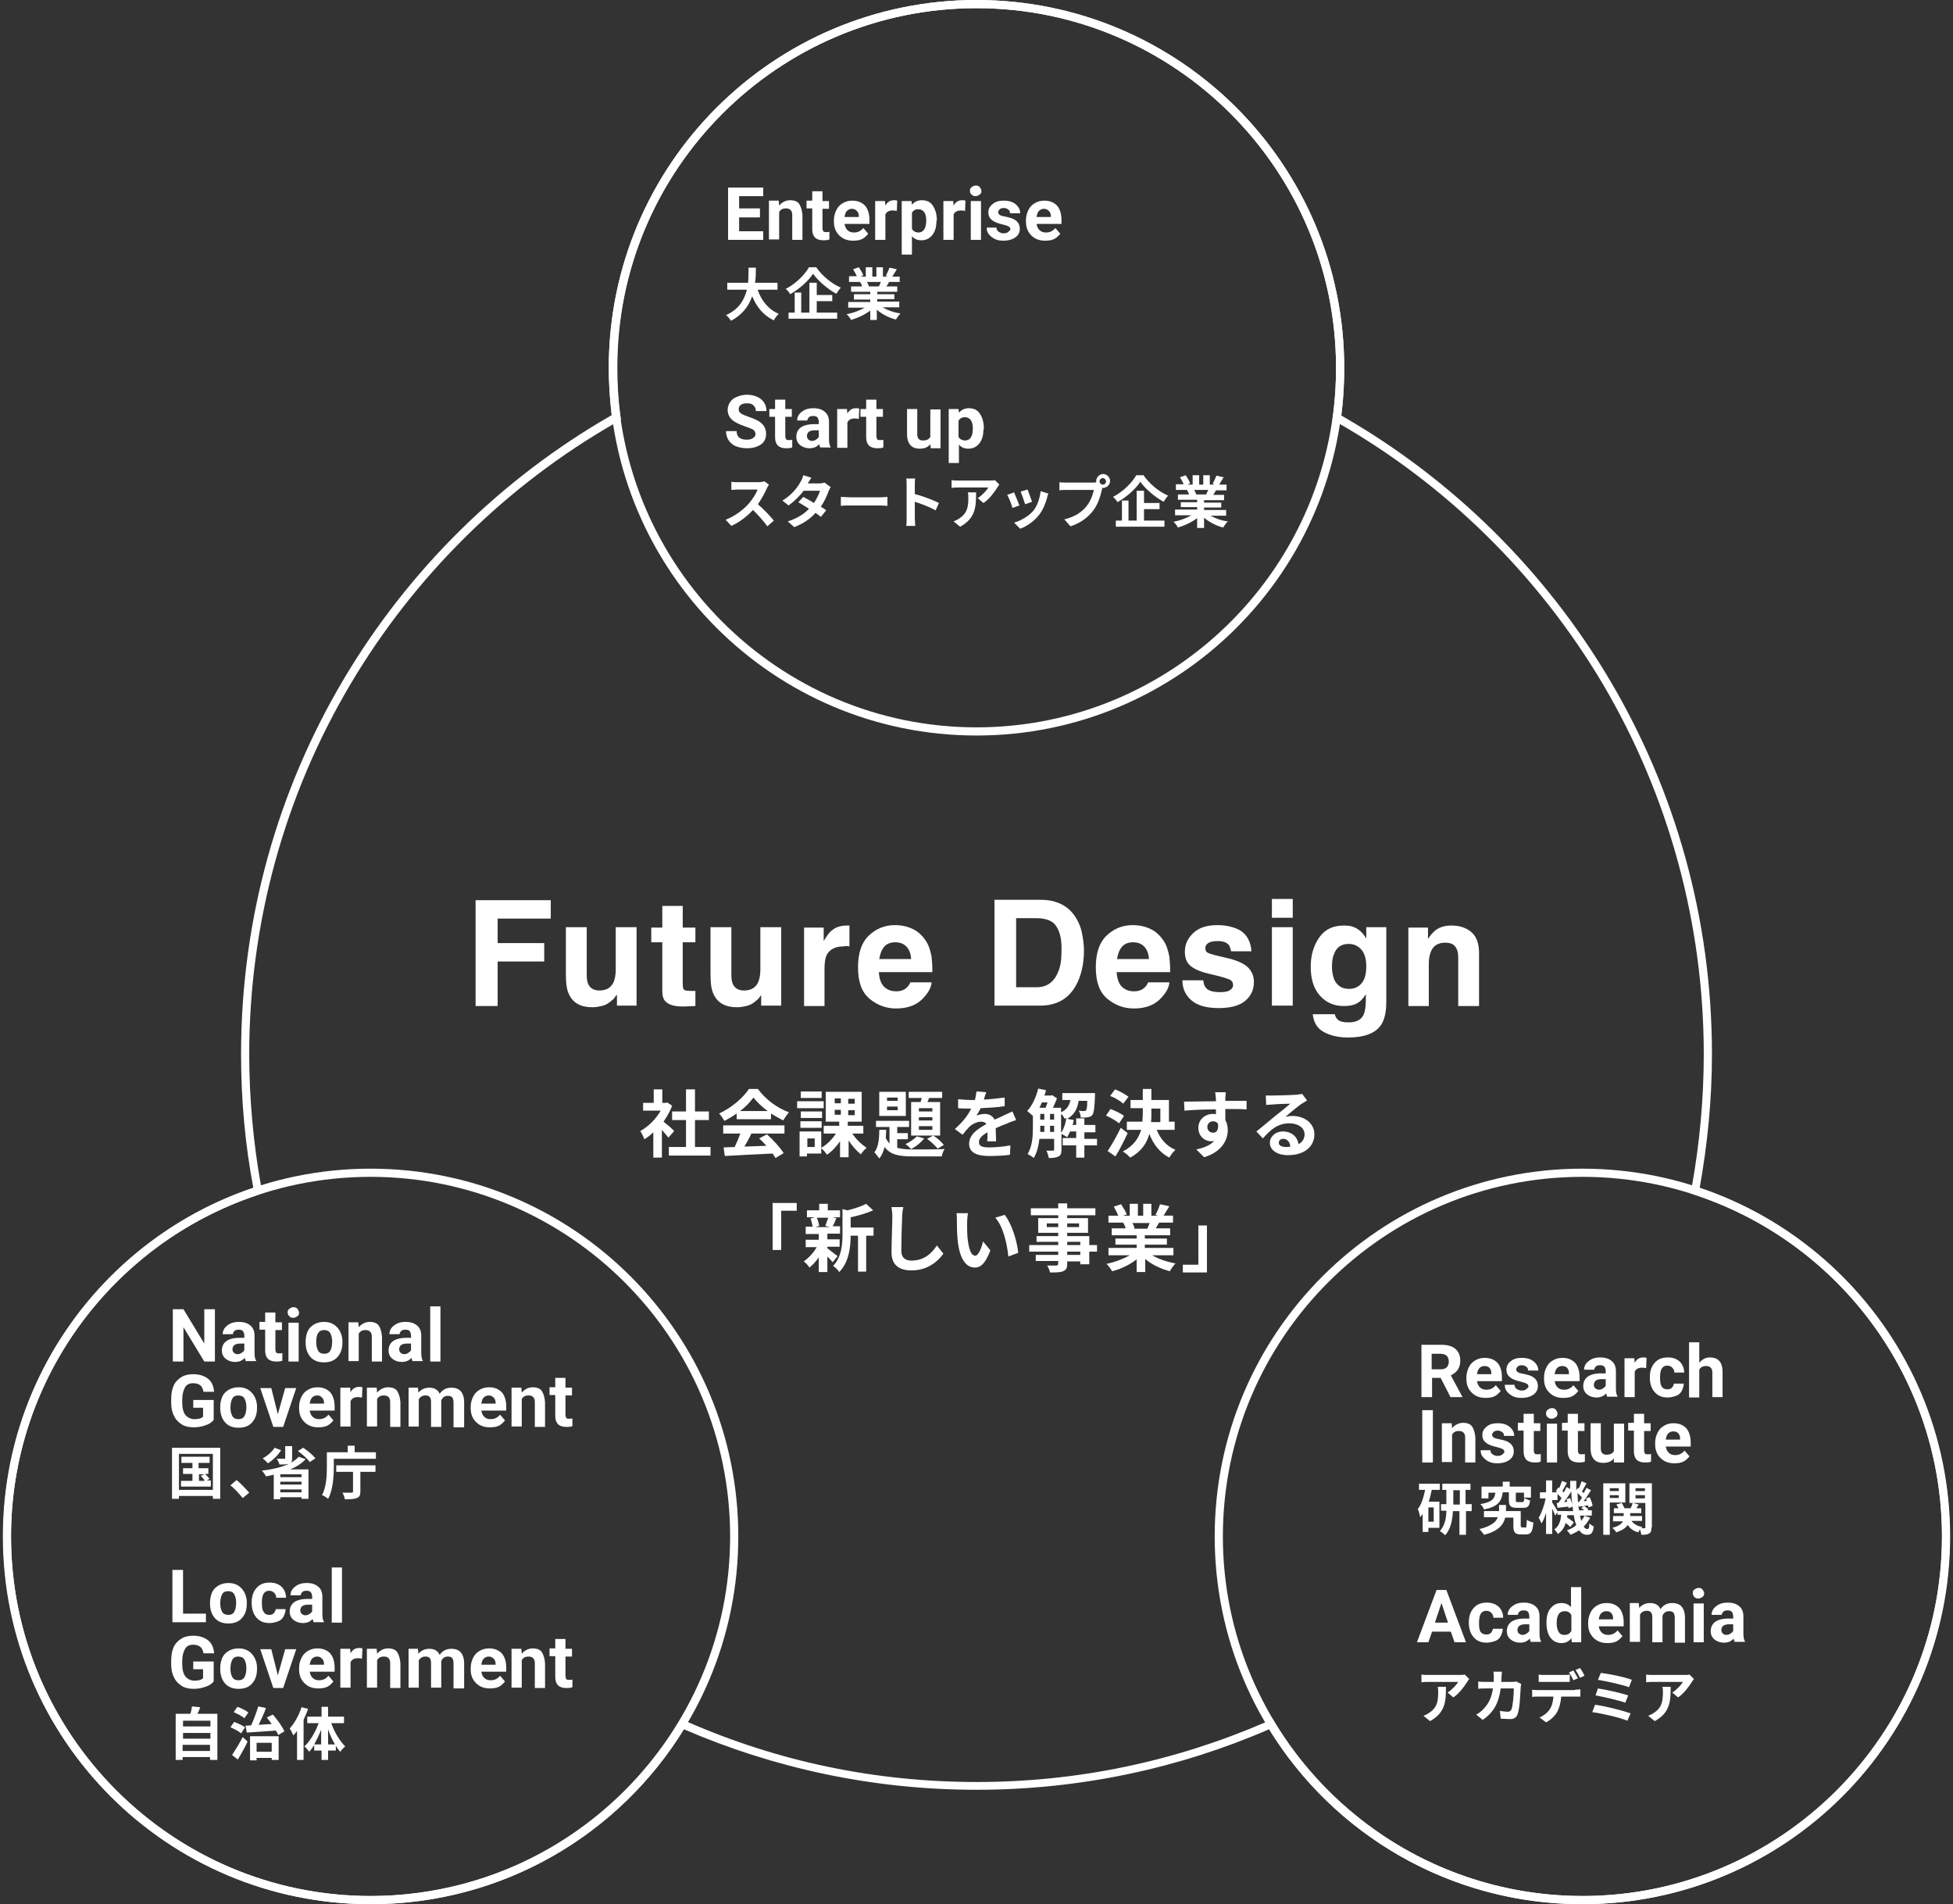 <?xml version="1.0" encoding="utf-8"?>
<!-- Generator: Adobe Illustrator 27.9.5, SVG Export Plug-In . SVG Version: 9.03 Build 54986)  -->
<svg version="1.1" id="レイヤー_1" xmlns="http://www.w3.org/2000/svg" xmlns:xlink="http://www.w3.org/1999/xlink" x="0px"
	 y="0px" viewBox="0 0 478 466" style="enable-background:new 0 0 478 466;" xml:space="preserve">
<rect x="0" y="0" width="478" height="466" fill="#333333" stroke="none"/>
<style type="text/css">
	.st0{fill:#FFFFFF;}
	.st1{fill:none;}
</style>
<g>
	<g>
		<g>
			<path class="st0" d="M134.8,224.8h-13v6h11.4v4.5h-11.4v10.9h-5.4v-25.9h18.4V224.8z"/>
			<path class="st0" d="M151,243.4c0,0.1-0.2,0.2-0.4,0.5s-0.4,0.6-0.7,0.8c-0.8,0.7-1.5,1.2-2.3,1.4s-1.6,0.4-2.6,0.4
				c-2.8,0-4.7-1-5.7-3.1c-0.6-1.1-0.8-2.8-0.8-5v-11.5h5.1v11.5c0,1.1,0.1,1.9,0.4,2.5c0.5,1,1.4,1.5,2.7,1.5
				c1.7,0,2.9-0.7,3.5-2.1c0.3-0.8,0.5-1.7,0.5-3v-10.4h5.1v19.2H151V243.4z"/>
			<path class="st0" d="M170.2,242.5v3.7l-2.4,0.1c-2.4,0.1-4-0.3-4.9-1.2c-0.6-0.6-0.8-1.5-0.8-2.7v-11.8h-2.7v-3.6h2.7v-5.3h5v5.3
				h3.1v3.6h-3.1v10.1c0,0.8,0.1,1.3,0.3,1.5s0.8,0.3,1.8,0.3c0.2,0,0.3,0,0.5,0S170,242.5,170.2,242.5z"/>
			<path class="st0" d="M186.4,243.4c0,0.1-0.2,0.2-0.4,0.5s-0.4,0.6-0.7,0.8c-0.8,0.7-1.5,1.2-2.3,1.4s-1.6,0.4-2.6,0.4
				c-2.8,0-4.7-1-5.7-3.1c-0.6-1.1-0.8-2.8-0.8-5v-11.5h5.1v11.5c0,1.1,0.1,1.9,0.4,2.5c0.5,1,1.4,1.5,2.7,1.5
				c1.7,0,2.9-0.7,3.5-2.1c0.3-0.8,0.5-1.7,0.5-3v-10.4h5.1v19.2h-4.9V243.4z"/>
			<path class="st0" d="M206.5,231.6c-2,0-3.4,0.7-4.1,2c-0.4,0.7-0.6,1.9-0.6,3.4v9.2h-5v-19.2h4.8v3.3c0.8-1.3,1.4-2.2,2-2.6
				c0.9-0.8,2.2-1.2,3.7-1.2c0.1,0,0.2,0,0.2,0s0.2,0,0.4,0v5.1c-0.3,0-0.6-0.1-0.8-0.1S206.6,231.6,206.5,231.6z"/>
			<path class="st0" d="M228,240.5c-0.1,1.1-0.7,2.3-1.8,3.5c-1.6,1.9-3.9,2.8-6.9,2.8c-2.4,0-4.6-0.8-6.5-2.4s-2.8-4.1-2.8-7.7
				c0-3.3,0.8-5.9,2.5-7.6s3.9-2.7,6.5-2.7c1.6,0,3,0.3,4.3,0.9s2.3,1.5,3.2,2.8c0.8,1.1,1.2,2.5,1.5,4c0.1,0.9,0.2,2.1,0.2,3.8
				h-13.1c0.1,1.9,0.7,3.3,1.8,4c0.7,0.5,1.5,0.7,2.5,0.7c1,0,1.9-0.3,2.5-0.9c0.4-0.3,0.7-0.8,0.9-1.3H228z M223,234.6
				c-0.1-1.3-0.5-2.3-1.2-3s-1.6-1-2.7-1c-1.2,0-2.1,0.4-2.7,1.1s-1,1.7-1.2,3H223z"/>
			<path class="st0" d="M254.6,246.1h-11.2v-25.9h11.2c1.6,0,2.9,0.2,4,0.6c1.8,0.6,3.3,1.7,4.4,3.3c0.9,1.3,1.5,2.7,1.8,4.2
				s0.5,2.9,0.5,4.3c0,3.4-0.7,6.4-2.1,8.8C261.4,244.5,258.5,246.1,254.6,246.1z M258.6,226.8c-0.8-1.4-2.5-2.1-4.9-2.1h-5v16.9h5
				c2.6,0,4.3-1.3,5.3-3.8c0.6-1.4,0.8-3,0.8-4.9C259.9,230.2,259.5,228.2,258.6,226.8z"/>
			<path class="st0" d="M286.2,240.5c-0.1,1.1-0.7,2.3-1.8,3.5c-1.6,1.9-3.9,2.8-6.9,2.8c-2.4,0-4.6-0.8-6.5-2.4s-2.8-4.1-2.8-7.7
				c0-3.3,0.8-5.9,2.5-7.6s3.9-2.7,6.5-2.7c1.6,0,3,0.3,4.3,0.9s2.3,1.5,3.2,2.8c0.8,1.1,1.2,2.5,1.5,4c0.1,0.9,0.2,2.1,0.2,3.8
				h-13.1c0.1,1.9,0.7,3.3,1.8,4c0.7,0.5,1.5,0.7,2.5,0.7c1,0,1.9-0.3,2.5-0.9c0.4-0.3,0.7-0.8,0.9-1.3H286.2z M281.2,234.6
				c-0.1-1.3-0.5-2.3-1.2-3s-1.6-1-2.7-1c-1.2,0-2.1,0.4-2.7,1.1s-1,1.7-1.2,3H281.2z"/>
			<path class="st0" d="M303.7,227.8c1.5,1,2.4,2.6,2.6,5h-5c-0.1-0.6-0.3-1.2-0.5-1.5c-0.6-0.7-1.5-1-2.8-1c-1.1,0-1.9,0.2-2.3,0.5
				s-0.7,0.7-0.7,1.2c0,0.6,0.2,1,0.7,1.2c0.5,0.3,2.2,0.7,5.2,1.4c2,0.5,3.5,1.2,4.5,2.1c1,1,1.5,2.2,1.5,3.6
				c0,1.9-0.7,3.4-2.1,4.6s-3.6,1.8-6.5,1.8c-3,0-5.2-0.6-6.7-1.9s-2.2-2.9-2.2-4.9h5.1c0.1,0.9,0.3,1.5,0.7,1.9
				c0.6,0.7,1.8,1,3.4,1c1,0,1.8-0.1,2.3-0.4s0.9-0.7,0.9-1.3c0-0.6-0.2-1-0.7-1.3s-2.2-0.8-5.2-1.5c-2.2-0.5-3.7-1.2-4.6-2
				c-0.9-0.8-1.3-1.9-1.3-3.4c0-1.8,0.7-3.3,2.1-4.6s3.3-1.9,5.9-1.9C300.2,226.4,302.2,226.9,303.7,227.8z"/>
			<path class="st0" d="M316.4,220v4.6h-5.1V220H316.4z M316.4,226.9v19.2h-5.1v-19.2H316.4z"/>
			<path class="st0" d="M327.4,249.5c0.5,0.5,1.4,0.7,2.7,0.7c1.8,0,3-0.6,3.6-1.8c0.4-0.8,0.6-2.1,0.6-3.9v-1.2
				c-0.5,0.8-1,1.4-1.5,1.8c-1,0.8-2.3,1.1-3.9,1.1c-2.5,0-4.4-0.9-5.9-2.6s-2.2-4.1-2.2-7c0-2.8,0.7-5.2,2.1-7.2s3.4-2.9,6-2.9
				c1,0,1.8,0.1,2.5,0.4c1.2,0.5,2.2,1.4,3,2.8v-2.8h4.9v18.2c0,2.5-0.4,4.3-1.2,5.6c-1.4,2.2-4.2,3.2-8.2,3.2c-2.4,0-4.4-0.5-6-1.4
				s-2.4-2.4-2.6-4.3h5.4C326.8,248.8,327.1,249.2,327.4,249.5z M326.5,239.6c0.7,1.6,1.9,2.4,3.7,2.4c1.2,0,2.2-0.4,3-1.3
				s1.2-2.3,1.2-4.2c0-1.8-0.4-3.2-1.2-4.1s-1.8-1.4-3.1-1.4c-1.8,0-3,0.8-3.6,2.5c-0.4,0.9-0.5,2-0.5,3.3
				C326,237.7,326.2,238.7,326.5,239.6z"/>
			<path class="st0" d="M353.7,230.7c-1.7,0-2.9,0.7-3.5,2.2c-0.3,0.8-0.5,1.7-0.5,2.9v10.4h-5V227h4.8v2.8c0.6-1,1.3-1.7,1.8-2.1
				c1-0.8,2.3-1.2,3.9-1.2c2,0,3.6,0.5,4.9,1.6s1.9,2.8,1.9,5.2v12.9h-5.1v-11.7c0-1-0.1-1.8-0.4-2.3
				C356,231.1,355.1,230.7,353.7,230.7z"/>
		</g>
		<g>
			<path class="st0" d="M163.6,278.4c-0.4-0.5-1-1.2-1.6-1.9v6.8h-2.1v-6.2c-0.7,0.7-1.5,1.3-2.2,1.7c-0.2-0.6-0.7-1.6-1-2
				c2-1.1,3.9-3,5-5h-4.3v-1.9h2.6v-3.3h2.1v3.3h0.8l0.4-0.1l1.2,0.8c-0.5,1.4-1.3,2.7-2.1,3.9c0.9,0.7,2.3,1.9,2.6,2.3L163.6,278.4
				z M173.9,280.7v2.1h-10.2v-2.1h4.2v-6.6h-3.4V272h3.4v-5.4h2.2v5.4h3.4v2.1h-3.4v6.6H173.9z"/>
			<path class="st0" d="M180.3,272.5c-1,0.7-2,1.3-3,1.8c-0.3-0.5-0.8-1.3-1.3-1.8c3.1-1.4,5.9-3.9,7.3-6h2.2
				c1.9,2.6,4.8,4.7,7.6,5.7c-0.5,0.6-1,1.3-1.4,2c-1-0.5-2-1.1-3-1.7v1.4h-8.4V272.5z M177.1,275.4H192v2h-8.1
				c-0.5,1.1-1.1,2.2-1.7,3.2c1.7-0.1,3.6-0.1,5.4-0.2c-0.6-0.6-1.2-1.3-1.8-1.8l1.9-1c1.6,1.4,3.3,3.3,4.1,4.6l-2,1.2
				c-0.2-0.3-0.4-0.7-0.7-1.1c-4.2,0.2-8.7,0.4-11.7,0.6l-0.3-2.1l2.7-0.1c0.5-1,1-2.2,1.4-3.3h-4.2V275.4z M187.9,271.9
				c-1.4-1-2.6-2.2-3.5-3.3c-0.8,1.1-1.9,2.3-3.3,3.3H187.9z"/>
			<path class="st0" d="M201.6,271.2h-6.5v-1.7h6.5V271.2z M208.6,277.4c0.9,1.4,2.3,2.7,3.5,3.5c-0.5,0.4-1.1,1.1-1.4,1.6
				c-1-0.8-2.1-2-3-3.4v4.1h-2.1v-3.9c-0.9,1.3-2,2.5-3.2,3.3c-0.3-0.5-0.9-1.2-1.4-1.6v1.3h-3.5v0.7h-1.8v-6.1h5.3v4
				c1.4-0.8,2.7-2.1,3.6-3.5h-3v-1.9h3.8v-1h-3.3v-7.3h8.8v7.3h-3.4v1h3.8v1.9H208.6z M201.2,273.6h-5.2V272h5.2V273.6z
				 M195.9,274.4h5.2v1.6h-5.2V274.4z M201.1,268.7H196v-1.6h5.1V268.7z M199.4,278.6h-1.8v2.1h1.8V278.6z M204.3,270h1.5v-1.2h-1.5
				V270z M204.3,272.8h1.5v-1.2h-1.5V272.8z M209.2,268.9h-1.6v1.2h1.6V268.9z M209.2,271.7h-1.6v1.2h1.6V271.7z"/>
			<path class="st0" d="M219.6,280.9c1.1,0.3,2.4,0.4,4,0.4c1.2,0,6.1,0,7.6-0.1c-0.3,0.4-0.6,1.2-0.7,1.8h-6.9
				c-3.4,0-5.6-0.3-7.1-2.3c-0.3,1.1-0.6,2-1.3,2.8c-0.3-0.4-0.8-1.1-1.2-1.5c1-1.2,1.2-3.4,1.2-5.5h1.7c0,0.7-0.1,1.3-0.1,2
				c0.3,0.6,0.6,1,0.9,1.4v-4.1h-3.3v-1.5h8.1v1.5h-2.9v1.5h2.6v1.5h-2.6V280.9z M221.7,273.1h-6.5v-5.9h6.5V273.1z M219.7,268.6
				h-2.6v0.8h2.6V268.6z M219.7,270.8h-2.6v0.9h2.6V270.8z M226.2,278.6c-0.8,1-2,2-3.2,2.6c-0.3-0.3-1-1-1.4-1.2
				c1.1-0.5,2.1-1.2,2.8-1.9L226.2,278.6z M225.3,269.7c0.1-0.3,0.2-0.6,0.3-1h-3.2v-1.5h8.2v1.5h-3.2l-0.4,1h3.1v8.2H223v-8.2
				H225.3z M228.2,271.2h-3.3v0.8h3.3V271.2z M228.2,273.4h-3.3v0.8h3.3V273.4z M228.2,275.6h-3.3v0.9h3.3V275.6z M228.4,277.9
				c1,0.6,2.1,1.6,2.6,2.3l-1.5,0.9c-0.6-0.7-1.7-1.8-2.6-2.4L228.4,277.9z"/>
			<path class="st0" d="M240.8,269.1c1.7-0.1,3.5-0.3,5.1-0.5l0,2.1c-1.7,0.3-3.9,0.4-5.9,0.5c-0.3,0.7-0.7,1.3-1,1.8
				c0.5-0.2,1.4-0.4,2-0.4c1.1,0,2,0.5,2.4,1.4c0.9-0.4,1.7-0.7,2.4-1.1c0.7-0.3,1.3-0.6,2-0.9l0.9,2.1c-0.6,0.2-1.5,0.5-2.1,0.8
				c-0.8,0.3-1.8,0.7-2.9,1.2c0,1,0.1,2.3,0.1,3.2h-2.2c0.1-0.5,0.1-1.4,0.1-2.2c-1.4,0.8-2.1,1.5-2.1,2.4c0,1,0.8,1.3,2.6,1.3
				c1.5,0,3.5-0.2,5.1-0.5l-0.1,2.3c-1.2,0.2-3.4,0.3-5.1,0.3c-2.8,0-4.9-0.7-4.9-3c0-2.3,2.2-3.7,4.2-4.8c-0.3-0.5-0.8-0.6-1.3-0.6
				c-1,0-2.1,0.6-2.8,1.2c-0.5,0.5-1.1,1.2-1.7,2l-1.9-1.4c1.9-1.7,3.2-3.3,4-5c-0.1,0-0.2,0-0.2,0c-0.7,0-2.1,0-3-0.1V269
				c0.9,0.1,2.3,0.2,3.2,0.2c0.3,0,0.6,0,0.9,0c0.2-0.7,0.3-1.4,0.4-2.1l2.4,0.2C241.2,267.8,241,268.3,240.8,269.1z"/>
			<path class="st0" d="M268.5,280.3h-3.1v3h-2v-3h-3.3v-1.8h3.3v-1.6h-1.5c-0.2,0.5-0.5,1-0.7,1.4c-0.3-0.2-1-0.6-1.4-0.8v3.8
				c0,0.8-0.1,1.4-0.7,1.7c-0.6,0.3-1.3,0.4-2.4,0.4c-0.1-0.5-0.3-1.3-0.6-1.8c0.7,0,1.4,0,1.6,0c0.2,0,0.3-0.1,0.3-0.3v-2.6h-3.6
				c-0.2,1.7-0.6,3.4-1.4,4.7c-0.3-0.3-1.1-0.8-1.5-1c1.2-1.9,1.3-4.5,1.3-6.6v-2.7c-0.4-0.4-1-0.9-1.4-1.2c1.2-1.3,2.2-3.4,2.7-5.5
				l1.9,0.4c-0.1,0.4-0.2,0.9-0.4,1.3h1.6l0.3-0.1l1.2,0.8c-0.3,0.7-0.6,1.5-1,2.3h2v1.1c1.5-0.7,2-1.7,2.3-3h-2v-1.7h8
				c0,0,0,0.4,0,0.7c-0.1,2.9-0.3,4.1-0.6,4.6c-0.3,0.4-0.6,0.5-1.1,0.6c-0.4,0.1-1.1,0.1-1.8,0.1c0-0.6-0.2-1.3-0.5-1.7
				c0.6,0.1,1,0.1,1.3,0.1c0.2,0,0.4,0,0.5-0.2c0.2-0.2,0.3-0.8,0.3-2.3H264c-0.3,1.9-1,3.4-2.8,4.4l1.6,0.3
				c-0.1,0.4-0.1,0.8-0.3,1.2h0.9v-1.6h2v1.6h2.7v1.8h-2.7v1.6h3.1V280.3z M255,269.8c-0.2,0.5-0.4,0.9-0.6,1.3h1.5
				c0.2-0.4,0.3-0.9,0.5-1.3H255z M254.6,275.8c0,0.4,0,0.8,0,1.2h1v-1.5h-1V275.8z M254.6,274h1v-1.4h-1V274z M257,274h1v-1.4h-1
				V274z M258,277v-1.5h-1v1.5H258z M259.8,277.1c0.6-0.9,1-2.2,1.2-3.5c-0.1,0.1-0.3,0.1-0.4,0.2c-0.2-0.4-0.5-0.9-0.9-1.2V277.1z"
				/>
			<path class="st0" d="M273.9,274.9c-0.7-0.6-2.1-1.4-3.2-1.9l1.1-1.6c1.1,0.4,2.6,1.1,3.3,1.7L273.9,274.9z M276,277.3
				c-0.9,1.9-1.9,4-3,5.7l-1.9-1.3c0.9-1.4,2.2-3.6,3.2-5.7L276,277.3z M274.9,270.1c-0.6-0.6-2.1-1.5-3.2-1.9l1.2-1.6
				c1.1,0.4,2.5,1.2,3.3,1.8L274.9,270.1z M283.1,276.5c0.9,2.2,2.4,4,4.6,4.9c-0.5,0.4-1.2,1.3-1.5,1.9c-2.3-1.2-3.9-3.2-4.9-5.8
				c-0.6,2.2-1.9,4.3-4.7,5.8c-0.4-0.5-1.2-1.2-1.8-1.5c2.7-1.4,3.9-3.3,4.5-5.3h-3.5v-2h3.8c0-0.6,0.1-1.2,0.1-1.8v-1.5h-3v-2h3
				v-2.7h2.1v2.7h4.3v5.3h1.4v2H283.1z M281.8,272.8c0,0.6,0,1.2-0.1,1.8h2.3v-3.3h-2.2V272.8z"/>
			<path class="st0" d="M299.9,268.8c0,0.1,0,0.3,0,0.6c1.8,0,4.3,0,5.2,0l0,2.1c-1.1-0.1-2.8-0.1-5.2-0.1c0,0.9,0,1.9,0,2.7
				c0.4,0.7,0.6,1.5,0.6,2.5c0,2.3-1.4,5.3-5.8,6.6l-1.9-1.9c1.8-0.4,3.4-1,4.4-2.1c-0.3,0.1-0.5,0.1-0.8,0.1
				c-1.4,0-3.1-1.1-3.1-3.3c0-2,1.6-3.4,3.6-3.4c0.3,0,0.5,0,0.7,0.1c0-0.4,0-0.8,0-1.2c-2.7,0-5.5,0.1-7.7,0.3l-0.1-2.2
				c2.1,0,5.3-0.1,7.8-0.1c0-0.2,0-0.4,0-0.6c-0.1-0.7-0.1-1.4-0.2-1.6h2.6C300,267.5,299.9,268.5,299.9,268.8z M296.9,277.2
				c0.8,0,1.4-0.6,1.2-2.2c-0.3-0.4-0.7-0.6-1.2-0.6c-0.7,0-1.4,0.5-1.4,1.4C295.5,276.7,296.2,277.2,296.9,277.2z"/>
			<path class="st0" d="M311.5,268.1c1,0,4.8-0.1,5.8-0.2c0.7-0.1,1.2-0.1,1.4-0.2l1.2,1.6c-0.4,0.3-0.8,0.5-1.3,0.8
				c-1,0.7-2.9,2.3-4,3.2c0.6-0.1,1.1-0.2,1.7-0.2c3.1,0,5.4,1.9,5.4,4.5c0,2.8-2.2,5.1-6.5,5.1c-2.5,0-4.4-1.2-4.4-3
				c0-1.5,1.3-2.8,3.2-2.8c2.2,0,3.6,1.4,3.8,3.1c1-0.5,1.5-1.4,1.5-2.4c0-1.6-1.6-2.7-3.7-2.7c-2.8,0-4.6,1.5-6.5,3.7l-1.6-1.7
				c1.3-1,3.5-2.9,4.5-3.7c1-0.8,2.9-2.3,3.8-3.1c-0.9,0-3.4,0.1-4.4,0.2c-0.5,0-1.1,0.1-1.5,0.1l-0.1-2.3
				C310.4,268.1,311,268.1,311.5,268.1z M314.8,280.7c0.4,0,0.7,0,1-0.1c-0.1-1.2-0.8-1.9-1.7-1.9c-0.7,0-1.1,0.4-1.1,0.9
				C312.9,280.3,313.7,280.7,314.8,280.7z"/>
			<path class="st0" d="M195,294.4v1.9h-3.8v9.6h-2.1v-11.5H195z"/>
			<path class="st0" d="M202.4,305.4c0.6,0.5,2.1,1.6,2.6,2l-1.2,1.5c-0.3-0.4-0.8-0.9-1.3-1.4v3.8h-2.1v-3.6
				c-0.7,1-1.5,1.9-2.3,2.5c-0.3-0.5-0.9-1.2-1.4-1.5c1.2-0.8,2.4-2.1,3.2-3.5h-2.7v-1.8h3.2V302h-3.2v-1.8h1.7
				c-0.1-0.6-0.3-1.4-0.5-2l1.1-0.3h-2v-1.7h3v-1.6h2.1v1.6h3v1.7h-1.9l1,0.2c-0.3,0.8-0.6,1.5-0.9,2h1.8v1.8h-3.1v1.4h3v1.8h-3
				V305.4z M199.9,298c0.3,0.6,0.5,1.4,0.6,2l-0.9,0.3h3.5L202,300c0.2-0.5,0.5-1.4,0.7-2H199.9z M213.7,302.4H212v8.8H210v-8.8
				h-1.8c0,2.7-0.4,6.5-2.8,8.9c-0.3-0.5-1-1.2-1.5-1.5c2.1-2.2,2.3-5.3,2.3-7.7v-6.2l1.2,0.3c1.7-0.4,3.5-1,4.6-1.6l1.7,1.6
				c-1.6,0.7-3.6,1.3-5.5,1.7v2.5h5.6V302.4z"/>
			<path class="st0" d="M220.8,297.9c-0.1,1.9-0.2,6-0.2,8.2c0,1.8,1.1,2.4,2.5,2.4c3,0,4.9-1.7,6.2-3.7l1.6,2
				c-1.2,1.7-3.7,4.1-7.8,4.1c-3,0-4.9-1.3-4.9-4.4c0-2.4,0.2-7.1,0.2-8.7c0-0.8-0.1-1.7-0.2-2.4l2.9,0
				C220.9,296.2,220.8,297.1,220.8,297.9z"/>
			<path class="st0" d="M236.7,299.1c0,1.2,0,2.5,0.1,3.8c0.3,2.6,0.8,4.4,1.9,4.4c0.8,0,1.6-2.1,1.9-3.5l1.8,2.2
				c-1.2,3.1-2.3,4.2-3.8,4.2c-2,0-3.7-1.8-4.2-6.6c-0.2-1.7-0.2-3.8-0.2-4.9c0-0.5,0-1.3-0.1-1.8l2.8,0
				C236.8,297.5,236.7,298.6,236.7,299.1z M249.2,306.6l-2.4,0.9c-0.3-2.9-1.2-7.3-3.2-9.5l2.3-0.7
				C247.6,299.4,249,303.9,249.2,306.6z"/>
			<path class="st0" d="M268.5,306.3h-1.9v3.1h-2.2v-0.7h-3.2v0.6c0,1.1-0.3,1.5-1,1.8c-0.7,0.3-1.7,0.3-3.2,0.3
				c-0.1-0.5-0.4-1.2-0.7-1.7c0.9,0,1.9,0,2.2,0c0.3,0,0.5-0.1,0.5-0.5v-0.6h-5.5v-1.5h5.5v-0.8h-7.1v-1.6h7.1v-0.8h-5.3v-1.4h5.3
				v-0.8h-4.9v-3.6h4.9v-0.7h-6.7v-1.7h6.7v-1.2h2.2v1.2h6.9v1.7h-6.9v0.7h5.1v3.6h-5.1v0.8h5.4v2.2h1.9V306.3z M259,300.3v-0.9
				h-2.8v0.9H259z M261.2,299.4v0.9h2.9v-0.9H261.2z M261.2,304.7h3.2v-0.8h-3.2V304.7z M264.4,306.3h-3.2v0.8h3.2V306.3z"/>
			<path class="st0" d="M282,307.2c1.5,0.9,3.6,1.6,5.7,2c-0.5,0.5-1.1,1.4-1.4,1.9c-2.2-0.6-4.4-1.6-6-3v3.2h-2.1v-3.1
				c-1.7,1.3-3.9,2.4-6,2.9c-0.3-0.5-0.9-1.4-1.4-1.8c2-0.4,4.1-1.2,5.7-2.1h-5.2v-1.8h6.9v-0.8H273v-1.5h5.2v-0.8h-6.1v-1.7h3.4
				c-0.1-0.5-0.4-1-0.6-1.4l0.2,0h-3.8v-1.7h2.4c-0.3-0.7-0.7-1.5-1.1-2.2l1.8-0.6c0.5,0.8,1.1,1.8,1.4,2.5l-0.9,0.3h1.6v-2.9h2v2.9
				h1.3v-2.9h2v2.9h1.6l-0.6-0.2c0.4-0.7,0.9-1.8,1.1-2.6l2.3,0.5c-0.5,0.8-1,1.6-1.4,2.3h2.3v1.7h-3.4c-0.3,0.5-0.6,1-0.8,1.4h3.5
				v1.7h-6.2v0.8h5.4v1.5h-5.4v0.8h7v1.8H282z M277.1,299.2c0.3,0.5,0.5,1,0.6,1.4l-0.3,0.1h3.4c0.2-0.4,0.4-1,0.6-1.4H277.1z"/>
			<path class="st0" d="M289.5,311.4v-1.9h3.8v-9.6h2.1v11.5H289.5z"/>
		</g>
	</g>
	<g>
		<path class="st0" d="M239,2c48.5,0,88,39.5,88,88s-39.5,88-88,88s-88-39.5-88-88S190.5,2,239,2 M239,0c-49.7,0-90,40.3-90,90
			s40.3,90,90,90c49.7,0,90-40.3,90-90S288.7,0,239,0L239,0z"/>
	</g>
	<g>
		<path class="st0" d="M185.4,70.8c0.9,2.7,2.6,4.9,5.2,6c-0.4,0.4-1,1.1-1.2,1.6c-2.5-1.2-4.2-3.2-5.3-5.9c-0.8,2.3-2.3,4.5-5.2,6
			c-0.3-0.5-0.8-1.1-1.2-1.4c3.2-1.4,4.5-3.8,5.1-6.2h-4.8v-1.7h5.1c0.1-1.3,0.1-2.6,0.1-3.7h1.8c0,1.1,0,2.4-0.2,3.7h5.5v1.7H185.4
			z"/>
		<path class="st0" d="M199.7,65.3c1.5,2.2,3.8,4.1,6.1,5.1c-0.4,0.4-0.8,1-1.1,1.5c-2.2-1.2-4.5-3.2-5.7-4.9
			c-1.1,1.7-3.3,3.7-5.6,5c-0.2-0.4-0.7-1-1.1-1.3c2.4-1.2,4.7-3.5,5.7-5.3H199.7z M199.9,76.5h5V78H193v-1.5h1.5v-4.9h1.6v4.9h2
			v-7.3h1.8v3h3.8v1.5h-3.8V76.5z"/>
		<path class="st0" d="M216,75.2c1.2,0.7,2.8,1.3,4.4,1.5c-0.4,0.4-0.9,1.1-1.1,1.5c-1.7-0.4-3.4-1.3-4.7-2.4v2.5H213V76
			c-1.3,1-3,1.8-4.7,2.3c-0.2-0.4-0.7-1.1-1.1-1.4c1.6-0.3,3.2-0.9,4.4-1.6h-4v-1.4h5.4v-0.6h-4V72h4v-0.6h-4.7v-1.3h2.7
			c-0.1-0.4-0.3-0.8-0.5-1.1l0.2,0h-2.9v-1.4h1.9c-0.2-0.5-0.6-1.2-0.9-1.7l1.4-0.5c0.4,0.6,0.9,1.4,1.1,2l-0.7,0.3h1.3v-2.3h1.6
			v2.3h1v-2.3h1.6v2.3h1.2l-0.5-0.2c0.3-0.6,0.7-1.4,0.9-2l1.8,0.4c-0.4,0.6-0.8,1.3-1.1,1.8h1.8V69h-2.6c-0.2,0.4-0.4,0.8-0.7,1.1
			h2.7v1.3h-4.9V72h4.2v1.2h-4.2v0.6h5.4v1.4H216z M212.2,69c0.2,0.4,0.4,0.8,0.5,1.1l-0.2,0h2.6c0.2-0.3,0.3-0.7,0.5-1.1H212.2z"/>
	</g>
	<g>
		<path class="st0" d="M186,53.2h-5.1v3.4h5.9v2.1h-8.6V45.9h8.6v2.1h-5.9v3h5.1V53.2z"/>
		<path class="st0" d="M190.6,49.2l0.1,1.1c0.7-0.8,1.6-1.3,2.7-1.3c1,0,1.8,0.3,2.2,0.9s0.7,1.5,0.8,2.7v6.1h-2.5v-6.1
			c0-0.5-0.1-0.9-0.4-1.2s-0.6-0.4-1.2-0.4c-0.7,0-1.3,0.3-1.6,0.9v6.7h-2.5v-9.5H190.6z"/>
		<path class="st0" d="M201.3,46.9v2.3h1.6v1.9h-1.6v4.7c0,0.4,0.1,0.6,0.2,0.8s0.4,0.2,0.8,0.2c0.3,0,0.5,0,0.7-0.1v1.9
			c-0.5,0.2-1,0.2-1.5,0.2c-1.8,0-2.7-0.9-2.7-2.7v-5.1h-1.4v-1.9h1.4v-2.3H201.3z"/>
		<path class="st0" d="M208.8,58.9c-1.4,0-2.5-0.4-3.4-1.3c-0.9-0.9-1.3-2-1.3-3.4v-0.2c0-1,0.2-1.8,0.6-2.6s0.9-1.3,1.6-1.7
			c0.7-0.4,1.4-0.6,2.3-0.6c1.3,0,2.3,0.4,3.1,1.2c0.7,0.8,1.1,2,1.1,3.5v1h-6.1c0.1,0.6,0.3,1.1,0.7,1.5c0.4,0.4,0.9,0.6,1.6,0.6
			c1,0,1.7-0.4,2.3-1.1l1.2,1.4c-0.4,0.5-0.9,1-1.5,1.3S209.6,58.9,208.8,58.9z M208.5,51.1c-0.5,0-0.9,0.2-1.2,0.5
			s-0.5,0.8-0.6,1.5h3.5v-0.2c0-0.6-0.2-1-0.5-1.3S209,51.1,208.5,51.1z"/>
		<path class="st0" d="M219.5,51.6c-0.3,0-0.7-0.1-0.9-0.1c-1,0-1.6,0.3-1.9,1v6.2h-2.5v-9.5h2.4l0.1,1.1c0.5-0.9,1.2-1.3,2.1-1.3
			c0.3,0,0.5,0,0.8,0.1L219.5,51.6z"/>
		<path class="st0" d="M229.2,54c0,1.5-0.3,2.6-1,3.5c-0.7,0.9-1.6,1.3-2.7,1.3c-1,0-1.7-0.3-2.3-1v4.5h-2.5V49.2h2.4l0.1,0.9
			c0.6-0.7,1.4-1.1,2.4-1.1c1.2,0,2.1,0.4,2.7,1.3s1,2.1,1,3.6V54z M226.7,53.9c0-0.9-0.2-1.6-0.5-2s-0.8-0.7-1.4-0.7
			c-0.8,0-1.3,0.3-1.6,0.9v3.9c0.3,0.6,0.9,0.9,1.7,0.9C226.1,56.8,226.7,55.8,226.7,53.9z"/>
		<path class="st0" d="M236.2,51.6c-0.3,0-0.7-0.1-0.9-0.1c-1,0-1.6,0.3-1.9,1v6.2h-2.5v-9.5h2.4l0.1,1.1c0.5-0.9,1.2-1.3,2.1-1.3
			c0.3,0,0.5,0,0.8,0.1L236.2,51.6z"/>
		<path class="st0" d="M237.4,46.7c0-0.4,0.1-0.7,0.4-0.9c0.3-0.2,0.6-0.4,1-0.4c0.4,0,0.8,0.1,1,0.4s0.4,0.6,0.4,0.9
			c0,0.4-0.1,0.7-0.4,0.9s-0.6,0.4-1,0.4s-0.8-0.1-1-0.4C237.5,47.4,237.4,47.1,237.4,46.7z M240.1,58.7h-2.5v-9.5h2.5V58.7z"/>
		<path class="st0" d="M247.3,56.1c0-0.3-0.2-0.6-0.5-0.7c-0.3-0.2-0.8-0.3-1.5-0.5c-2.3-0.5-3.4-1.4-3.4-2.9c0-0.8,0.3-1.5,1.1-2.1
			c0.7-0.6,1.6-0.8,2.7-0.8c1.2,0,2.2,0.3,2.9,0.9c0.7,0.6,1.1,1.3,1.1,2.2h-2.5c0-0.4-0.1-0.7-0.4-0.9s-0.6-0.4-1.1-0.4
			c-0.4,0-0.8,0.1-1,0.3s-0.4,0.4-0.4,0.7c0,0.3,0.1,0.5,0.4,0.7c0.3,0.2,0.7,0.3,1.3,0.4s1.2,0.3,1.6,0.4c1.3,0.5,2,1.3,2,2.6
			c0,0.9-0.4,1.6-1.1,2.1s-1.7,0.8-2.9,0.8c-0.8,0-1.5-0.1-2.1-0.4c-0.6-0.3-1.1-0.7-1.5-1.2s-0.5-1-0.5-1.6h2.4
			c0,0.5,0.2,0.8,0.5,1s0.7,0.4,1.2,0.4c0.5,0,0.9-0.1,1.1-0.3S247.3,56.4,247.3,56.1z"/>
		<path class="st0" d="M255.8,58.9c-1.4,0-2.5-0.4-3.4-1.3c-0.9-0.9-1.3-2-1.3-3.4v-0.2c0-1,0.2-1.8,0.6-2.6s0.9-1.3,1.6-1.7
			c0.7-0.4,1.4-0.6,2.3-0.6c1.3,0,2.3,0.4,3.1,1.2c0.7,0.8,1.1,2,1.1,3.5v1h-6.1c0.1,0.6,0.3,1.1,0.7,1.5c0.4,0.4,0.9,0.6,1.6,0.6
			c1,0,1.7-0.4,2.3-1.1l1.2,1.4c-0.4,0.5-0.9,1-1.5,1.3S256.6,58.9,255.8,58.9z M255.5,51.1c-0.5,0-0.9,0.2-1.2,0.5
			s-0.5,0.8-0.6,1.5h3.5v-0.2c0-0.6-0.2-1-0.5-1.3S256,51.1,255.5,51.1z"/>
	</g>
	<g>
		<path class="st0" d="M188.2,118.6c-0.1,0.2-0.4,0.6-0.5,0.9c-0.5,1.1-1.3,2.6-2.2,3.9c1.4,1.2,3.1,3,3.9,4l-1.6,1.4
			c-0.9-1.3-2.2-2.7-3.5-4c-1.5,1.6-3.3,3-5.3,3.9l-1.4-1.5c2.3-0.9,4.4-2.5,5.7-4c0.9-1.1,1.8-2.4,2.1-3.4h-4.7
			c-0.6,0-1.4,0.1-1.7,0.1v-2c0.4,0.1,1.2,0.1,1.7,0.1h4.9c0.6,0,1.2-0.1,1.5-0.2L188.2,118.6z"/>
		<path class="st0" d="M203.3,119.2c-0.2,0.3-0.3,0.6-0.5,1c-0.4,1.1-1,2.5-1.9,3.8c0.5,0.3,1,0.6,1.3,0.9l-1.3,1.6
			c-0.3-0.3-0.8-0.6-1.3-1c-1.2,1.4-2.9,2.6-5.2,3.5l-1.6-1.4c2.5-0.8,4.1-1.9,5.2-3.1c-1-0.6-1.9-1.2-2.6-1.6l1.2-1.3
			c0.7,0.4,1.7,0.9,2.6,1.5c0.7-1,1.2-2.1,1.5-3h-4c-1,1.3-2.3,2.6-3.7,3.6l-1.5-1.2c2.5-1.5,3.8-3.4,4.5-4.7c0.2-0.3,0.5-1,0.6-1.5
			l2,0.6c-0.3,0.5-0.7,1.1-0.9,1.4l0,0h2.9c0.4,0,0.9-0.1,1.2-0.2L203.3,119.2z"/>
		<path class="st0" d="M205.8,121.6c0.5,0,1.5,0.1,2.3,0.1h7.5c0.6,0,1.3-0.1,1.6-0.1v2.2c-0.3,0-1.1-0.1-1.6-0.1h-7.5
			c-0.8,0-1.7,0-2.3,0.1V121.6z"/>
		<path class="st0" d="M229,124.9c-1.4-0.8-3.5-1.6-5.1-2.1v4c0,0.4,0.1,1.4,0.1,1.9h-2.2c0.1-0.5,0.1-1.4,0.1-1.9v-8
			c0-0.5,0-1.2-0.1-1.7h2.2c-0.1,0.5-0.1,1.1-0.1,1.7v2.1c1.9,0.5,4.6,1.5,5.9,2.2L229,124.9z"/>
		<path class="st0" d="M244.6,118.6c-0.2,0.2-0.4,0.5-0.5,0.7c-0.7,1.1-2,2.9-3.4,3.8l-1.4-1.2c1.1-0.7,2.2-1.9,2.6-2.6h-7.3
			c-0.6,0-1.1,0-1.7,0.1v-1.9c0.5,0.1,1.1,0.1,1.7,0.1h7.5c0.4,0,1.2,0,1.4-0.1L244.6,118.6z M238.9,120.5c0,3.5-0.1,6.3-3.9,8.4
			l-1.6-1.3c0.4-0.2,1-0.4,1.5-0.8c1.8-1.2,2.1-2.7,2.1-5c0-0.4,0-0.8-0.1-1.3H238.9z"/>
		<path class="st0" d="M249.5,123.7l-1.7,0.6c-0.2-0.8-0.9-2.6-1.3-3.2l1.7-0.6C248.5,121.2,249.2,122.9,249.5,123.7z M256.6,120.8
			c-0.2,0.4-0.3,0.7-0.3,1c-0.4,1.4-1,2.9-1.9,4.1c-1.3,1.7-3.1,2.9-4.7,3.5l-1.5-1.5c1.5-0.4,3.5-1.5,4.7-2.9
			c1-1.2,1.6-3.1,1.8-4.8L256.6,120.8z M252.6,122.8l-1.7,0.6c-0.2-0.7-0.8-2.4-1.1-3.1l1.7-0.5
			C251.7,120.4,252.4,122.2,252.6,122.8z"/>
		<path class="st0" d="M267.5,118.1c0.2,0,0.5,0,0.8-0.1c0-0.1,0-0.2,0-0.3c0-0.9,0.8-1.7,1.7-1.7c0.9,0,1.7,0.8,1.7,1.7
			c0,0.9-0.8,1.7-1.7,1.7c-0.1,0-0.1,0-0.2,0l-0.1,0.4c-0.3,1.4-0.9,3.5-2.1,5.1c-1.3,1.7-3.1,3.1-5.6,3.9l-1.5-1.7
			c2.8-0.7,4.4-1.9,5.5-3.3c0.9-1.2,1.5-2.7,1.7-3.9H261c-0.6,0-1.3,0-1.7,0.1v-2c0.4,0.1,1.2,0.1,1.7,0.1H267.5z M270.7,117.8
			c0-0.4-0.4-0.8-0.8-0.8c-0.4,0-0.8,0.4-0.8,0.8c0,0.4,0.4,0.8,0.8,0.8C270.3,118.6,270.7,118.3,270.7,117.8z"/>
		<path class="st0" d="M279.8,116.2c1.5,2.2,3.8,4.1,6.1,5.1c-0.4,0.4-0.8,1-1.1,1.5c-2.2-1.2-4.5-3.2-5.7-4.9
			c-1.1,1.7-3.3,3.7-5.6,5c-0.2-0.4-0.7-1-1.1-1.3c2.4-1.2,4.7-3.5,5.7-5.3H279.8z M280,127.4h5v1.5h-11.9v-1.5h1.5v-4.9h1.6v4.9h2
			v-7.3h1.8v3h3.8v1.5H280V127.4z"/>
		<path class="st0" d="M296.1,126.1c1.2,0.7,2.8,1.3,4.4,1.5c-0.4,0.4-0.9,1.1-1.1,1.5c-1.7-0.4-3.4-1.3-4.7-2.4v2.5H293v-2.4
			c-1.3,1-3,1.8-4.7,2.3c-0.2-0.4-0.7-1.1-1.1-1.4c1.6-0.3,3.2-0.9,4.4-1.6h-4v-1.4h5.4v-0.6h-4v-1.2h4v-0.6h-4.7V121h2.7
			c-0.1-0.4-0.3-0.8-0.5-1.1l0.2,0h-2.9v-1.4h1.9c-0.2-0.5-0.6-1.2-0.9-1.7l1.4-0.5c0.4,0.6,0.9,1.4,1.1,2l-0.7,0.3h1.3v-2.3h1.6
			v2.3h1v-2.3h1.6v2.3h1.2l-0.5-0.2c0.3-0.6,0.7-1.4,0.9-2l1.8,0.4c-0.4,0.6-0.8,1.3-1.1,1.8h1.8v1.4h-2.6c-0.2,0.4-0.4,0.8-0.7,1.1
			h2.7v1.3h-4.9v0.6h4.2v1.2h-4.2v0.6h5.4v1.4H296.1z M292.3,119.9c0.2,0.4,0.4,0.8,0.5,1.1l-0.2,0h2.6c0.2-0.3,0.3-0.7,0.5-1.1
			H292.3z"/>
	</g>
	<g>
		<path class="st0" d="M184.9,106.3c0-0.5-0.2-0.9-0.5-1.1s-1-0.5-1.9-0.8s-1.6-0.6-2.2-0.9c-1.5-0.8-2.2-1.8-2.2-3.2
			c0-0.7,0.2-1.3,0.6-1.9s0.9-1,1.7-1.3c0.7-0.3,1.5-0.5,2.5-0.5c0.9,0,1.7,0.2,2.4,0.5s1.3,0.8,1.7,1.4c0.4,0.6,0.6,1.3,0.6,2.1
			h-2.6c0-0.6-0.2-1-0.6-1.4s-0.9-0.5-1.6-0.5c-0.6,0-1.1,0.1-1.5,0.4s-0.5,0.6-0.5,1.1c0,0.4,0.2,0.8,0.6,1c0.4,0.3,1,0.5,1.8,0.8
			c1.5,0.5,2.6,1,3.3,1.7s1,1.5,1,2.5c0,1.1-0.4,2-1.3,2.6s-2,0.9-3.4,0.9c-1,0-1.9-0.2-2.7-0.5s-1.4-0.9-1.8-1.5
			c-0.4-0.6-0.6-1.4-0.6-2.2h2.6c0,1.4,0.8,2.1,2.5,2.1c0.6,0,1.1-0.1,1.5-0.4S184.9,106.7,184.9,106.3z"/>
		<path class="st0" d="M192.2,97.8v2.3h1.6v1.9h-1.6v4.7c0,0.4,0.1,0.6,0.2,0.8s0.4,0.2,0.8,0.2c0.3,0,0.5,0,0.7-0.1v1.9
			c-0.5,0.2-1,0.2-1.5,0.2c-1.8,0-2.7-0.9-2.7-2.7V102h-1.4v-1.9h1.4v-2.3H192.2z"/>
		<path class="st0" d="M200.8,109.6c-0.1-0.2-0.2-0.5-0.3-0.9c-0.6,0.7-1.4,1-2.4,1c-0.9,0-1.7-0.3-2.3-0.8s-0.9-1.2-0.9-2
			c0-1,0.4-1.8,1.1-2.3c0.7-0.5,1.8-0.8,3.2-0.8h1.2v-0.5c0-0.4-0.1-0.8-0.3-1.1s-0.6-0.4-1.1-0.4c-0.4,0-0.8,0.1-1,0.3
			s-0.4,0.5-0.4,0.8h-2.5c0-0.6,0.2-1.1,0.5-1.5s0.8-0.8,1.4-1.1s1.3-0.4,2.1-0.4c1.2,0,2.1,0.3,2.8,0.9c0.7,0.6,1,1.4,1,2.5v4.1
			c0,0.9,0.1,1.6,0.4,2v0.1H200.8z M198.7,107.9c0.4,0,0.7-0.1,1-0.3s0.6-0.4,0.7-0.7v-1.6h-0.9c-1.3,0-1.9,0.4-2,1.3l0,0.1
			c0,0.3,0.1,0.6,0.3,0.8S198.3,107.9,198.7,107.9z"/>
		<path class="st0" d="M210.2,102.5c-0.3,0-0.7-0.1-0.9-0.1c-1,0-1.6,0.3-1.9,1v6.2h-2.5v-9.5h2.4l0.1,1.1c0.5-0.9,1.2-1.3,2.1-1.3
			c0.3,0,0.5,0,0.8,0.1L210.2,102.5z"/>
		<path class="st0" d="M214.5,97.8v2.3h1.6v1.9h-1.6v4.7c0,0.4,0.1,0.6,0.2,0.8s0.4,0.2,0.8,0.2c0.3,0,0.5,0,0.7-0.1v1.9
			c-0.5,0.2-1,0.2-1.5,0.2c-1.8,0-2.7-0.9-2.7-2.7V102h-1.4v-1.9h1.4v-2.3H214.5z"/>
		<path class="st0" d="M227.7,108.7c-0.6,0.8-1.5,1.1-2.6,1.1c-1,0-1.8-0.3-2.3-0.9c-0.5-0.6-0.8-1.4-0.8-2.6v-6.2h2.5v6.2
			c0,1,0.5,1.5,1.4,1.5c0.9,0,1.5-0.3,1.8-0.9v-6.7h2.5v9.5h-2.4L227.7,108.7z"/>
		<path class="st0" d="M240.7,105c0,1.5-0.3,2.6-1,3.5c-0.7,0.9-1.6,1.3-2.7,1.3c-1,0-1.7-0.3-2.3-1v4.5h-2.5v-13.2h2.4l0.1,0.9
			c0.6-0.7,1.4-1.1,2.4-1.1c1.2,0,2.1,0.4,2.7,1.3s1,2.1,1,3.6V105z M238.1,104.8c0-0.9-0.2-1.6-0.5-2s-0.8-0.7-1.4-0.7
			c-0.8,0-1.3,0.3-1.6,0.9v3.9c0.3,0.6,0.9,0.9,1.7,0.9C237.5,107.7,238.1,106.8,238.1,104.8z"/>
	</g>
	<g>
		<g>
			<g>
				<path class="st0" d="M53.9,354.3v12.5h-1.8v-0.7h-8.3v0.7h-1.7v-12.5H53.9z M52.1,364.6v-8.8h-8.3v8.8H52.1z M51.6,362.4v1.4
					h-7.3v-1.4h2.8v-1.7h-2.3v-1.4h2.3v-1.3h-2.7v-1.5h6.9v1.5h-2.7v1.3h2.4v1.4h-0.8c0.4,0.4,0.8,0.9,1.1,1.2l-0.7,0.4H51.6z
					 M48.7,362.4h1.4c-0.2-0.4-0.6-0.9-1-1.2l0.9-0.4h-1.3V362.4z"/>
				<path class="st0" d="M59.4,366.6c-0.9-1.1-2-2.3-3-3.1l1.5-1.3c1,0.8,2.3,2.2,3.1,3.1L59.4,366.6z"/>
				<path class="st0" d="M74.8,357.1c-1,1.1-2.3,1.9-3.8,2.5h4.5v7.2h-1.7v-0.4h-5.2v0.5H67v-6c-0.6,0.1-1.2,0.3-1.9,0.4
					c-0.2-0.4-0.7-1.1-1-1.4c2.5-0.3,4.8-0.8,6.7-1.7l0,0c-0.6,0.2-1.4,0.2-2.4,0.2c-0.1-0.4-0.4-1.1-0.7-1.4c0.7,0,1.6,0,1.8,0
					c0.2,0,0.3,0,0.3-0.2v-2.9h1.7v3c0,0.6-0.1,0.9-0.4,1.1c0.8-0.4,1.5-0.9,2-1.5L74.8,357.1z M68.8,354.9
					c-0.8,1.3-2.1,2.5-3.2,3.2c-0.3-0.3-0.9-0.9-1.3-1.2c1.1-0.6,2.3-1.6,2.9-2.6L68.8,354.9z M73.8,360.8h-5.2v0.7h5.2V360.8z
					 M68.6,363.3h5.2v-0.7h-5.2V363.3z M73.8,365.2v-0.7h-5.2v0.7H73.8z M74.2,354.3c1.1,0.7,2.4,1.8,3,2.6l-1.4,0.9
					c-0.5-0.8-1.8-1.9-2.9-2.7L74.2,354.3z"/>
				<path class="st0" d="M92,355.4v1.6H81.7v2c0,2.2-0.2,5.7-1.4,7.8c-0.3-0.3-1.1-0.8-1.5-0.9c1.1-2,1.2-4.9,1.2-6.9v-3.6h5.1v-1.6
					h1.7v1.6H92z M82.4,358.6h9.5v1.6h-3.7v4.8c0,0.9-0.2,1.4-0.9,1.6c-0.6,0.3-1.6,0.3-2.9,0.3c-0.1-0.5-0.3-1.2-0.6-1.6
					c0.9,0,1.9,0,2.2,0c0.3,0,0.4-0.1,0.4-0.3v-4.8h-4.1V358.6z"/>
			</g>
			<g>
				<path class="st0" d="M52.6,333.2h-2.6l-5.1-8.4v8.4h-2.6v-12.8h2.6l5.1,8.4v-8.4h2.6V333.2z"/>
				<path class="st0" d="M60.2,333.2c-0.1-0.2-0.2-0.5-0.3-0.9c-0.6,0.7-1.4,1-2.4,1c-0.9,0-1.7-0.3-2.3-0.8s-0.9-1.2-0.9-2
					c0-1,0.4-1.8,1.1-2.3c0.7-0.5,1.8-0.8,3.2-0.8h1.2v-0.5c0-0.4-0.1-0.8-0.3-1.1s-0.6-0.4-1.1-0.4c-0.4,0-0.8,0.1-1,0.3
					s-0.4,0.5-0.4,0.8h-2.5c0-0.6,0.2-1.1,0.5-1.5s0.8-0.8,1.4-1.1s1.3-0.4,2.1-0.4c1.2,0,2.1,0.3,2.8,0.9c0.7,0.6,1,1.4,1,2.5v4.1
					c0,0.9,0.1,1.6,0.4,2v0.1H60.2z M58.1,331.4c0.4,0,0.7-0.1,1-0.3s0.6-0.4,0.7-0.7v-1.6h-0.9c-1.3,0-1.9,0.4-2,1.3l0,0.1
					c0,0.3,0.1,0.6,0.3,0.8S57.7,331.4,58.1,331.4z"/>
				<path class="st0" d="M67.4,321.3v2.3H69v1.9h-1.6v4.7c0,0.4,0.1,0.6,0.2,0.8s0.4,0.2,0.8,0.2c0.3,0,0.5,0,0.7-0.1v1.9
					c-0.5,0.2-1,0.2-1.5,0.2c-1.8,0-2.7-0.9-2.7-2.7v-5.1h-1.4v-1.9h1.4v-2.3H67.4z"/>
				<path class="st0" d="M70.4,321.2c0-0.4,0.1-0.7,0.4-0.9c0.3-0.2,0.6-0.4,1-0.4c0.4,0,0.8,0.1,1,0.4s0.4,0.6,0.4,0.9
					c0,0.4-0.1,0.7-0.4,0.9s-0.6,0.4-1,0.4s-0.8-0.1-1-0.4C70.6,321.9,70.4,321.6,70.4,321.2z M73.1,333.2h-2.5v-9.5h2.5V333.2z"/>
				<path class="st0" d="M74.8,328.3c0-0.9,0.2-1.8,0.5-2.5s0.9-1.3,1.6-1.7s1.5-0.6,2.4-0.6c1.3,0,2.3,0.4,3.1,1.2s1.3,1.9,1.4,3.2
					l0,0.7c0,1.5-0.4,2.6-1.2,3.5s-1.9,1.3-3.3,1.3s-2.5-0.4-3.3-1.3c-0.8-0.9-1.2-2.1-1.2-3.6V328.3z M77.4,328.5
					c0,0.9,0.2,1.6,0.5,2.1c0.3,0.5,0.8,0.7,1.5,0.7c0.6,0,1.1-0.2,1.4-0.7c0.3-0.5,0.5-1.2,0.5-2.3c0-0.9-0.2-1.6-0.5-2.1
					c-0.3-0.5-0.8-0.7-1.5-0.7c-0.6,0-1.1,0.2-1.4,0.7C77.5,326.7,77.4,327.5,77.4,328.5z"/>
				<path class="st0" d="M87.7,323.7l0.1,1.1c0.7-0.8,1.6-1.3,2.7-1.3c1,0,1.8,0.3,2.2,0.9s0.7,1.5,0.8,2.7v6.1H91v-6.1
					c0-0.5-0.1-0.9-0.4-1.2s-0.6-0.4-1.2-0.4c-0.7,0-1.3,0.3-1.6,0.9v6.7h-2.5v-9.5H87.7z"/>
				<path class="st0" d="M101,333.2c-0.1-0.2-0.2-0.5-0.3-0.9c-0.6,0.7-1.4,1-2.4,1c-0.9,0-1.7-0.3-2.3-0.8s-0.9-1.2-0.9-2
					c0-1,0.4-1.8,1.1-2.3c0.7-0.5,1.8-0.8,3.2-0.8h1.2v-0.5c0-0.4-0.1-0.8-0.3-1.1s-0.6-0.4-1.1-0.4c-0.4,0-0.8,0.1-1,0.3
					s-0.4,0.5-0.4,0.8h-2.5c0-0.6,0.2-1.1,0.5-1.5s0.8-0.8,1.4-1.1s1.3-0.4,2.1-0.4c1.2,0,2.1,0.3,2.8,0.9c0.7,0.6,1,1.4,1,2.5v4.1
					c0,0.9,0.1,1.6,0.4,2v0.1H101z M98.9,331.4c0.4,0,0.7-0.1,1-0.3s0.6-0.4,0.7-0.7v-1.6h-0.9c-1.3,0-1.9,0.4-2,1.3l0,0.1
					c0,0.3,0.1,0.6,0.3,0.8S98.5,331.4,98.9,331.4z"/>
				<path class="st0" d="M107.8,333.2h-2.5v-13.5h2.5V333.2z"/>
				<path class="st0" d="M52.3,347.5c-0.5,0.6-1.1,1-2,1.3s-1.8,0.5-2.9,0.5c-1.1,0-2.1-0.2-2.9-0.7c-0.8-0.5-1.5-1.2-1.9-2.1
					c-0.5-0.9-0.7-2-0.7-3.2v-0.9c0-1.3,0.2-2.4,0.6-3.3c0.4-0.9,1.1-1.6,1.9-2.1c0.8-0.5,1.8-0.7,2.9-0.7c1.5,0,2.7,0.4,3.6,1.1
					s1.4,1.8,1.5,3.2h-2.6c-0.1-0.7-0.4-1.3-0.8-1.6c-0.4-0.3-1-0.5-1.7-0.5c-0.9,0-1.6,0.3-2,1s-0.7,1.7-0.7,3v0.8
					c0,1.3,0.3,2.4,0.8,3s1.3,1,2.2,1c1,0,1.7-0.2,2.1-0.6v-2.2h-2.4v-1.9h5V347.5z"/>
				<path class="st0" d="M53.9,344.3c0-0.9,0.2-1.8,0.5-2.5s0.9-1.3,1.6-1.7s1.5-0.6,2.4-0.6c1.3,0,2.3,0.4,3.1,1.2s1.3,1.9,1.4,3.2
					l0,0.7c0,1.5-0.4,2.6-1.2,3.5s-1.9,1.3-3.3,1.3s-2.5-0.4-3.3-1.3c-0.8-0.9-1.2-2.1-1.2-3.6V344.3z M56.4,344.5
					c0,0.9,0.2,1.6,0.5,2.1c0.3,0.5,0.8,0.7,1.5,0.7c0.6,0,1.1-0.2,1.4-0.7c0.3-0.5,0.5-1.2,0.5-2.3c0-0.9-0.2-1.6-0.5-2.1
					c-0.3-0.5-0.8-0.7-1.5-0.7c-0.6,0-1.1,0.2-1.4,0.7C56.6,342.7,56.4,343.5,56.4,344.5z"/>
				<path class="st0" d="M68,346.1l1.8-6.4h2.7l-3.2,9.5h-2.4l-3.2-9.5h2.7L68,346.1z"/>
				<path class="st0" d="M77.9,349.3c-1.4,0-2.5-0.4-3.4-1.3c-0.9-0.9-1.3-2-1.3-3.4v-0.2c0-1,0.2-1.8,0.6-2.6s0.9-1.3,1.6-1.7
					c0.7-0.4,1.4-0.6,2.3-0.6c1.3,0,2.3,0.4,3.1,1.2c0.7,0.8,1.1,2,1.1,3.5v1h-6.1c0.1,0.6,0.3,1.1,0.7,1.5c0.4,0.4,0.9,0.6,1.6,0.6
					c1,0,1.7-0.4,2.3-1.1l1.2,1.4c-0.4,0.5-0.9,1-1.5,1.3S78.7,349.3,77.9,349.3z M77.6,341.5c-0.5,0-0.9,0.2-1.2,0.5
					s-0.5,0.8-0.6,1.5h3.5v-0.2c0-0.6-0.2-1-0.5-1.3S78.2,341.5,77.6,341.5z"/>
				<path class="st0" d="M88.6,342c-0.3,0-0.7-0.1-0.9-0.1c-1,0-1.6,0.3-1.9,1v6.2h-2.5v-9.5h2.4l0.1,1.1c0.5-0.9,1.2-1.3,2.1-1.3
					c0.3,0,0.5,0,0.8,0.1L88.6,342z"/>
				<path class="st0" d="M92.2,339.7l0.1,1.1c0.7-0.8,1.6-1.3,2.7-1.3c1,0,1.8,0.3,2.2,0.9s0.7,1.5,0.8,2.7v6.1h-2.5v-6.1
					c0-0.5-0.1-0.9-0.4-1.2s-0.6-0.4-1.2-0.4c-0.7,0-1.3,0.3-1.6,0.9v6.7h-2.5v-9.5H92.2z"/>
				<path class="st0" d="M102.3,339.7l0.1,1.1c0.7-0.8,1.6-1.2,2.7-1.2c1.2,0,2.1,0.5,2.5,1.5c0.7-1,1.6-1.5,2.9-1.5
					c1,0,1.8,0.3,2.3,0.9s0.8,1.5,0.8,2.7v6.1H111v-6.1c0-0.5-0.1-0.9-0.3-1.2s-0.6-0.4-1.1-0.4c-0.8,0-1.3,0.4-1.6,1.1l0,6.5h-2.5
					v-6.1c0-0.6-0.1-0.9-0.3-1.2s-0.6-0.4-1.1-0.4c-0.7,0-1.2,0.3-1.6,0.9v6.7h-2.5v-9.5H102.3z"/>
				<path class="st0" d="M119.9,349.3c-1.4,0-2.5-0.4-3.4-1.3c-0.9-0.9-1.3-2-1.3-3.4v-0.2c0-1,0.2-1.8,0.6-2.6s0.9-1.3,1.6-1.7
					c0.7-0.4,1.4-0.6,2.3-0.6c1.3,0,2.3,0.4,3.1,1.2c0.7,0.8,1.1,2,1.1,3.5v1h-6.1c0.1,0.6,0.3,1.1,0.7,1.5c0.4,0.4,0.9,0.6,1.6,0.6
					c1,0,1.7-0.4,2.3-1.1l1.2,1.4c-0.4,0.5-0.9,1-1.5,1.3S120.7,349.3,119.9,349.3z M119.6,341.5c-0.5,0-0.9,0.2-1.2,0.5
					s-0.5,0.8-0.6,1.5h3.5v-0.2c0-0.6-0.2-1-0.5-1.3S120.1,341.5,119.6,341.5z"/>
				<path class="st0" d="M127.6,339.7l0.1,1.1c0.7-0.8,1.6-1.3,2.7-1.3c1,0,1.8,0.3,2.2,0.9s0.7,1.5,0.8,2.7v6.1h-2.5v-6.1
					c0-0.5-0.1-0.9-0.4-1.2s-0.6-0.4-1.2-0.4c-0.7,0-1.3,0.3-1.6,0.9v6.7h-2.5v-9.5H127.6z"/>
				<path class="st0" d="M138.4,337.3v2.3h1.6v1.9h-1.6v4.7c0,0.4,0.1,0.6,0.2,0.8s0.4,0.2,0.8,0.2c0.3,0,0.5,0,0.7-0.1v1.9
					c-0.5,0.2-1,0.2-1.5,0.2c-1.8,0-2.7-0.9-2.7-2.7v-5.1h-1.4v-1.9h1.4v-2.3H138.4z"/>
			</g>
		</g>
		<g>
			<path class="st0" d="M53.2,419.5v11.2h-1.8V430h-6.7v0.7h-1.7v-11.3h3.6c0.2-0.6,0.3-1.3,0.4-1.8l2,0.2c-0.2,0.6-0.4,1.1-0.7,1.6
				H53.2z M44.8,421.1v1.4h6.7v-1.4H44.8z M44.8,424.1v1.4h6.7v-1.4H44.8z M51.4,428.5v-1.5h-6.7v1.5H51.4z"/>
			<path class="st0" d="M59,424.2c-0.5-0.5-1.7-1.1-2.6-1.5l0.9-1.3c0.9,0.3,2.1,0.9,2.7,1.3L59,424.2z M56.8,429.5
				c0.7-1.1,1.8-2.8,2.6-4.4l1.2,1.1c-0.7,1.5-1.6,3.1-2.4,4.4L56.8,429.5z M59.8,420.5c-0.5-0.5-1.7-1.1-2.6-1.5l0.9-1.3
				c0.9,0.3,2.1,0.9,2.7,1.4L59.8,420.5z M60.1,422.3c0.4,0,0.9,0,1.4-0.1c0.6-1.4,1.3-3.2,1.7-4.6l1.9,0.4
				c-0.5,1.4-1.2,2.9-1.8,4.1c1-0.1,2.1-0.1,3.2-0.2c-0.4-0.5-0.8-1.1-1.2-1.6l1.5-0.7c1.1,1.3,2.3,2.9,2.8,4.1l-1.5,0.9
				c-0.1-0.3-0.3-0.7-0.6-1.1c-2.6,0.2-5.2,0.4-7.1,0.5L60.1,422.3z M61.2,424.9h7v5.8h-1.7v-0.5h-3.7v0.6h-1.6V424.9z M62.8,426.5
				v2.2h3.7v-2.2H62.8z"/>
			<path class="st0" d="M75.4,418.2c-0.3,0.9-0.7,1.8-1.1,2.7v9.8h-1.6v-7.1c-0.3,0.4-0.6,0.8-0.9,1.1c-0.2-0.4-0.6-1.3-0.9-1.7
				c1.2-1.3,2.3-3.3,2.9-5.2L75.4,418.2z M81.1,421.8c0.8,2.2,2.1,4.3,3.4,5.6c-0.4,0.3-1,0.9-1.2,1.3c-0.4-0.4-0.8-0.9-1.1-1.5v1.2
				h-1.9v2.3h-1.6v-2.3h-1.8v-1.3c-0.4,0.6-0.8,1.1-1.2,1.6c-0.3-0.4-0.8-1-1.2-1.3c1.4-1.3,2.7-3.5,3.5-5.7h-2.8v-1.6h3.5v-2.4h1.6
				v2.4h3.9v1.6H81.1z M78.6,426.9v-3.6c-0.5,1.3-1.1,2.5-1.7,3.6H78.6z M82,426.9c-0.7-1.1-1.2-2.3-1.7-3.7v3.7H82z"/>
		</g>
		<g>
			<path class="st0" d="M44.8,394.9h5.6v2.1h-8.2v-12.8h2.6V394.9z"/>
			<path class="st0" d="M51.4,392.2c0-0.9,0.2-1.8,0.5-2.5s0.9-1.3,1.6-1.7s1.5-0.6,2.4-0.6c1.3,0,2.3,0.4,3.1,1.2s1.3,1.9,1.4,3.2
				l0,0.7c0,1.5-0.4,2.6-1.2,3.5s-1.9,1.3-3.3,1.3s-2.5-0.4-3.3-1.3c-0.8-0.9-1.2-2.1-1.2-3.6V392.2z M53.9,392.4
				c0,0.9,0.2,1.6,0.5,2.1c0.3,0.5,0.8,0.7,1.5,0.7c0.6,0,1.1-0.2,1.4-0.7c0.3-0.5,0.5-1.2,0.5-2.3c0-0.9-0.2-1.6-0.5-2.1
				c-0.3-0.5-0.8-0.7-1.5-0.7c-0.6,0-1.1,0.2-1.4,0.7C54.1,390.6,53.9,391.4,53.9,392.4z"/>
			<path class="st0" d="M65.9,395.2c0.5,0,0.8-0.1,1.1-0.4s0.4-0.6,0.5-1h2.4c0,0.6-0.2,1.2-0.5,1.8s-0.8,1-1.4,1.2s-1.3,0.4-2,0.4
				c-1.4,0-2.4-0.4-3.2-1.3s-1.2-2.1-1.2-3.6v-0.2c0-1.5,0.4-2.6,1.2-3.5s1.8-1.3,3.2-1.3c1.2,0,2.1,0.3,2.9,1
				c0.7,0.7,1.1,1.6,1.1,2.7h-2.4c0-0.5-0.2-0.9-0.5-1.2s-0.7-0.5-1.2-0.5c-0.6,0-1,0.2-1.3,0.6s-0.5,1.1-0.5,2.1v0.3
				c0,1,0.1,1.7,0.4,2.1C64.8,395,65.3,395.2,65.9,395.2z"/>
			<path class="st0" d="M76.8,397.1c-0.1-0.2-0.2-0.5-0.3-0.9c-0.6,0.7-1.4,1-2.4,1c-0.9,0-1.7-0.3-2.3-0.8s-0.9-1.2-0.9-2
				c0-1,0.4-1.8,1.1-2.3c0.7-0.5,1.8-0.8,3.2-0.8h1.2v-0.5c0-0.4-0.1-0.8-0.3-1.1s-0.6-0.4-1.1-0.4c-0.4,0-0.8,0.1-1,0.3
				s-0.4,0.5-0.4,0.8h-2.5c0-0.6,0.2-1.1,0.5-1.5s0.8-0.8,1.4-1.1s1.3-0.4,2.1-0.4c1.2,0,2.1,0.3,2.8,0.9c0.7,0.6,1,1.4,1,2.5v4.1
				c0,0.9,0.1,1.6,0.4,2v0.1H76.8z M74.7,395.3c0.4,0,0.7-0.1,1-0.3s0.6-0.4,0.7-0.7v-1.6h-0.9c-1.3,0-1.9,0.4-2,1.3l0,0.1
				c0,0.3,0.1,0.6,0.3,0.8S74.3,395.3,74.7,395.3z"/>
			<path class="st0" d="M83.7,397.1h-2.5v-13.5h2.5V397.1z"/>
			<path class="st0" d="M52.3,411.5c-0.5,0.6-1.1,1-2,1.3s-1.8,0.5-2.9,0.5c-1.1,0-2.1-0.2-2.9-0.7c-0.8-0.5-1.5-1.2-1.9-2.1
				c-0.5-0.9-0.7-2-0.7-3.2v-0.9c0-1.3,0.2-2.4,0.6-3.3c0.4-0.9,1.1-1.6,1.9-2.1c0.8-0.5,1.8-0.7,2.9-0.7c1.5,0,2.7,0.4,3.6,1.1
				s1.4,1.8,1.5,3.2h-2.6c-0.1-0.7-0.4-1.3-0.8-1.6c-0.4-0.3-1-0.5-1.7-0.5c-0.9,0-1.6,0.3-2,1s-0.7,1.7-0.7,3v0.8
				c0,1.3,0.3,2.4,0.8,3s1.3,1,2.2,1c1,0,1.7-0.2,2.1-0.6v-2.2h-2.4v-1.9h5V411.5z"/>
			<path class="st0" d="M53.9,408.2c0-0.9,0.2-1.8,0.5-2.5s0.9-1.3,1.6-1.7s1.5-0.6,2.4-0.6c1.3,0,2.3,0.4,3.1,1.2s1.3,1.9,1.4,3.2
				l0,0.7c0,1.5-0.4,2.6-1.2,3.5s-1.9,1.3-3.3,1.3s-2.5-0.4-3.3-1.3c-0.8-0.9-1.2-2.1-1.2-3.6V408.2z M56.4,408.4
				c0,0.9,0.2,1.6,0.5,2.1c0.3,0.5,0.8,0.7,1.5,0.7c0.6,0,1.1-0.2,1.4-0.7c0.3-0.5,0.5-1.2,0.5-2.3c0-0.9-0.2-1.6-0.5-2.1
				c-0.3-0.5-0.8-0.7-1.5-0.7c-0.6,0-1.1,0.2-1.4,0.7C56.6,406.6,56.4,407.4,56.4,408.4z"/>
			<path class="st0" d="M68,410l1.8-6.4h2.7l-3.2,9.5h-2.4l-3.2-9.5h2.7L68,410z"/>
			<path class="st0" d="M77.9,413.2c-1.4,0-2.5-0.4-3.4-1.3c-0.9-0.9-1.3-2-1.3-3.4v-0.2c0-1,0.2-1.8,0.6-2.6s0.9-1.3,1.6-1.7
				c0.7-0.4,1.4-0.6,2.3-0.6c1.3,0,2.3,0.4,3.1,1.2c0.7,0.8,1.1,2,1.1,3.5v1h-6.1c0.1,0.6,0.3,1.1,0.7,1.5c0.4,0.4,0.9,0.6,1.6,0.6
				c1,0,1.7-0.4,2.3-1.1l1.2,1.4c-0.4,0.5-0.9,1-1.5,1.3S78.7,413.2,77.9,413.2z M77.6,405.4c-0.5,0-0.9,0.2-1.2,0.5
				s-0.5,0.8-0.6,1.5h3.5v-0.2c0-0.6-0.2-1-0.5-1.3S78.2,405.4,77.6,405.4z"/>
			<path class="st0" d="M88.6,405.9c-0.3,0-0.7-0.1-0.9-0.1c-1,0-1.6,0.3-1.9,1v6.2h-2.5v-9.5h2.4l0.1,1.1c0.5-0.9,1.2-1.3,2.1-1.3
				c0.3,0,0.5,0,0.8,0.1L88.6,405.9z"/>
			<path class="st0" d="M92.2,403.6l0.1,1.1c0.7-0.8,1.6-1.3,2.7-1.3c1,0,1.8,0.3,2.2,0.9s0.7,1.5,0.8,2.7v6.1h-2.5V407
				c0-0.5-0.1-0.9-0.4-1.2s-0.6-0.4-1.2-0.4c-0.7,0-1.3,0.3-1.6,0.9v6.7h-2.5v-9.5H92.2z"/>
			<path class="st0" d="M102.3,403.6l0.1,1.1c0.7-0.8,1.6-1.2,2.7-1.2c1.2,0,2.1,0.5,2.5,1.5c0.7-1,1.6-1.5,2.9-1.5
				c1,0,1.8,0.3,2.3,0.9s0.8,1.5,0.8,2.7v6.1H111V407c0-0.5-0.1-0.9-0.3-1.2s-0.6-0.4-1.1-0.4c-0.8,0-1.3,0.4-1.6,1.1l0,6.5h-2.5
				V407c0-0.6-0.1-0.9-0.3-1.2s-0.6-0.4-1.1-0.4c-0.7,0-1.2,0.3-1.6,0.9v6.7h-2.5v-9.5H102.3z"/>
			<path class="st0" d="M119.9,413.2c-1.4,0-2.5-0.4-3.4-1.3c-0.9-0.9-1.3-2-1.3-3.4v-0.2c0-1,0.2-1.8,0.6-2.6s0.9-1.3,1.6-1.7
				c0.7-0.4,1.4-0.6,2.3-0.6c1.3,0,2.3,0.4,3.1,1.2c0.7,0.8,1.1,2,1.1,3.5v1h-6.1c0.1,0.6,0.3,1.1,0.7,1.5c0.4,0.4,0.9,0.6,1.6,0.6
				c1,0,1.7-0.4,2.3-1.1l1.2,1.4c-0.4,0.5-0.9,1-1.5,1.3S120.7,413.2,119.9,413.2z M119.6,405.4c-0.5,0-0.9,0.2-1.2,0.5
				s-0.5,0.8-0.6,1.5h3.5v-0.2c0-0.6-0.2-1-0.5-1.3S120.1,405.4,119.6,405.4z"/>
			<path class="st0" d="M127.6,403.6l0.1,1.1c0.7-0.8,1.6-1.3,2.7-1.3c1,0,1.8,0.3,2.2,0.9s0.7,1.5,0.8,2.7v6.1h-2.5V407
				c0-0.5-0.1-0.9-0.4-1.2s-0.6-0.4-1.2-0.4c-0.7,0-1.3,0.3-1.6,0.9v6.7h-2.5v-9.5H127.6z"/>
			<path class="st0" d="M138.4,401.2v2.3h1.6v1.9h-1.6v4.7c0,0.4,0.1,0.6,0.2,0.8s0.4,0.2,0.8,0.2c0.3,0,0.5,0,0.7-0.1v1.9
				c-0.5,0.2-1,0.2-1.5,0.2c-1.8,0-2.7-0.9-2.7-2.7v-5.1h-1.4v-1.9h1.4v-2.3H138.4z"/>
		</g>
		<g>
			<path class="st0" d="M90.7,288c48.5,0,88,39.5,88,88s-39.5,88-88,88s-88-39.5-88-88S42.2,288,90.7,288 M90.7,286
				c-49.7,0-90,40.3-90,90s40.3,90,90,90s90-40.3,90-90S140.4,286,90.7,286L90.7,286z"/>
		</g>
	</g>
	<g>
		<g>
			<g>
				<path class="st0" d="M359.6,410.9c-0.2,0.2-0.4,0.5-0.5,0.7c-0.7,1.1-2,2.9-3.4,3.8l-1.4-1.2c1.1-0.7,2.2-1.9,2.6-2.6h-7.3
					c-0.6,0-1.1,0-1.7,0.1v-1.9c0.5,0.1,1.1,0.1,1.7,0.1h7.5c0.4,0,1.2,0,1.4-0.1L359.6,410.9z M353.9,412.8c0,3.5-0.1,6.3-3.9,8.4
					l-1.6-1.3c0.4-0.2,1-0.4,1.5-0.8c1.8-1.2,2.1-2.7,2.1-5c0-0.4,0-0.8-0.1-1.3H353.9z"/>
				<path class="st0" d="M372.3,412.1c0,0.2-0.1,0.6-0.1,0.7c-0.1,1.5-0.2,5.4-0.8,6.8c-0.3,0.7-0.8,1.1-1.8,1.1
					c-0.8,0-1.6-0.1-2.3-0.1l-0.2-1.9c0.7,0.1,1.4,0.2,2,0.2c0.4,0,0.6-0.2,0.8-0.5c0.4-0.9,0.6-3.7,0.6-5.2h-3.2
					c-0.5,3.7-1.8,5.9-4.4,7.7l-1.6-1.3c0.6-0.3,1.3-0.8,1.8-1.4c1.3-1.3,2-2.9,2.3-5h-1.8c-0.5,0-1.2,0-1.8,0.1v-1.8
					c0.6,0.1,1.3,0.1,1.8,0.1h2c0-0.4,0-0.8,0-1.2c0-0.3,0-1-0.1-1.3h2.1c0,0.3-0.1,0.9-0.1,1.2c0,0.4,0,0.9-0.1,1.3h2.6
					c0.4,0,0.7,0,1.1-0.1L372.3,412.1z"/>
				<path class="st0" d="M385.5,413.5c0.3,0,0.9,0,1.3-0.1v1.8c-0.3,0-0.9,0-1.3,0h-3.4c-0.1,1.4-0.4,2.6-0.9,3.6
					c-0.5,1-1.6,2.1-2.8,2.7l-1.6-1.2c1-0.4,2-1.2,2.5-2c0.6-0.9,0.8-1.9,0.9-3.1h-3.9c-0.4,0-1,0-1.3,0.1v-1.8
					c0.4,0.1,0.9,0.1,1.3,0.1H385.5z M378.1,411.6c-0.5,0-1.1,0-1.5,0v-1.8c0.4,0.1,1,0.1,1.5,0.1h4.6c0.5,0,1,0,1.5-0.1v1.8
					c-0.5,0-1,0-1.5,0H378.1z M385.1,411.2c-0.3-0.6-0.7-1.4-1.1-1.9l1.1-0.5c0.3,0.5,0.8,1.4,1.1,1.9L385.1,411.2z M386.7,410.6
					c-0.3-0.6-0.7-1.4-1.1-1.9l1.1-0.5c0.4,0.5,0.9,1.4,1.1,1.9L386.7,410.6z"/>
				<path class="st0" d="M399.1,419.3l-0.8,1.8c-1.9-0.8-6.3-1.8-8.6-2.1l0.7-1.8C392.8,417.5,397.1,418.6,399.1,419.3z
					 M398.5,414.9l-0.7,1.8c-1.6-0.6-5.2-1.4-7.3-1.8l0.6-1.7C393.1,413.5,396.7,414.3,398.5,414.9z M399.4,411.1l-0.7,1.8
					c-1.6-0.6-5.6-1.5-7.6-1.8l0.7-1.7C393.6,409.6,397.7,410.4,399.4,411.1z"/>
				<path class="st0" d="M414.6,410.9c-0.2,0.2-0.4,0.5-0.5,0.7c-0.7,1.1-2,2.9-3.4,3.8l-1.4-1.2c1.1-0.7,2.2-1.9,2.6-2.6h-7.3
					c-0.6,0-1.1,0-1.7,0.1v-1.9c0.5,0.1,1.1,0.1,1.7,0.1h7.5c0.4,0,1.2,0,1.4-0.1L414.6,410.9z M408.9,412.8c0,3.5-0.1,6.3-3.9,8.4
					l-1.6-1.3c0.4-0.2,1-0.4,1.5-0.8c1.8-1.2,2.1-2.7,2.1-5c0-0.4,0-0.8-0.1-1.3H408.9z"/>
			</g>
			<g>
				<path class="st0" d="M355.1,399.3h-4.6l-0.9,2.6h-2.8l4.8-12.8h2.4l4.8,12.8H356L355.1,399.3z M351.2,397.1h3.2l-1.6-4.8
					L351.2,397.1z"/>
				<path class="st0" d="M363.8,400c0.5,0,0.8-0.1,1.1-0.4s0.4-0.6,0.5-1h2.4c0,0.6-0.2,1.2-0.5,1.8s-0.8,1-1.4,1.2s-1.3,0.4-2,0.4
					c-1.4,0-2.4-0.4-3.2-1.3s-1.2-2.1-1.2-3.6V397c0-1.5,0.4-2.6,1.2-3.5s1.8-1.3,3.2-1.3c1.2,0,2.1,0.3,2.9,1
					c0.7,0.7,1.1,1.6,1.1,2.7h-2.4c0-0.5-0.2-0.9-0.5-1.2s-0.7-0.5-1.2-0.5c-0.6,0-1,0.2-1.3,0.6S362,396,362,397v0.3
					c0,1,0.1,1.7,0.4,2.1C362.7,399.8,363.2,400,363.8,400z"/>
				<path class="st0" d="M374.7,401.9c-0.1-0.2-0.2-0.5-0.3-0.9c-0.6,0.7-1.4,1-2.4,1c-0.9,0-1.7-0.3-2.3-0.8s-0.9-1.2-0.9-2
					c0-1,0.4-1.8,1.1-2.3c0.7-0.5,1.8-0.8,3.2-0.8h1.2v-0.5c0-0.4-0.1-0.8-0.3-1.1s-0.6-0.4-1.1-0.4c-0.4,0-0.8,0.1-1,0.3
					s-0.4,0.5-0.4,0.8h-2.5c0-0.6,0.2-1.1,0.5-1.5s0.8-0.8,1.4-1.1s1.3-0.4,2.1-0.4c1.2,0,2.1,0.3,2.8,0.9c0.7,0.6,1,1.4,1,2.5v4.1
					c0,0.9,0.1,1.6,0.4,2v0.1H374.7z M372.6,400.1c0.4,0,0.7-0.1,1-0.3s0.6-0.4,0.7-0.7v-1.6h-0.9c-1.3,0-1.9,0.4-2,1.3l0,0.1
					c0,0.3,0.1,0.6,0.3,0.8S372.3,400.1,372.6,400.1z"/>
				<path class="st0" d="M378.5,397.1c0-1.5,0.3-2.7,1-3.5c0.7-0.9,1.6-1.3,2.7-1.3c0.9,0,1.7,0.3,2.3,1v-4.9h2.5v13.5h-2.3l-0.1-1
					c-0.6,0.8-1.4,1.2-2.4,1.2c-1.1,0-2-0.4-2.7-1.3C378.8,399.9,378.5,398.6,378.5,397.1z M381,397.3c0,0.9,0.2,1.6,0.5,2.1
					c0.3,0.5,0.8,0.7,1.4,0.7c0.8,0,1.3-0.3,1.7-1v-3.8c-0.3-0.7-0.9-1-1.6-1C381.6,394.3,381,395.3,381,397.3z"/>
				<path class="st0" d="M393.4,402.1c-1.4,0-2.5-0.4-3.4-1.3c-0.9-0.9-1.3-2-1.3-3.4v-0.2c0-1,0.2-1.8,0.6-2.6s0.9-1.3,1.6-1.7
					c0.7-0.4,1.4-0.6,2.3-0.6c1.3,0,2.3,0.4,3.1,1.2c0.7,0.8,1.1,2,1.1,3.5v1h-6.1c0.1,0.6,0.3,1.1,0.7,1.5c0.4,0.4,0.9,0.6,1.6,0.6
					c1,0,1.7-0.4,2.3-1.1l1.2,1.4c-0.4,0.5-0.9,1-1.5,1.3S394.2,402.1,393.4,402.1z M393.1,394.3c-0.5,0-0.9,0.2-1.2,0.5
					s-0.5,0.8-0.6,1.5h3.5V396c0-0.6-0.2-1-0.5-1.3S393.7,394.3,393.1,394.3z"/>
				<path class="st0" d="M401.1,392.4l0.1,1.1c0.7-0.8,1.6-1.2,2.7-1.2c1.2,0,2.1,0.5,2.5,1.5c0.7-1,1.6-1.5,2.9-1.5
					c1,0,1.8,0.3,2.3,0.9s0.8,1.5,0.8,2.7v6.1h-2.5v-6.1c0-0.5-0.1-0.9-0.3-1.2s-0.6-0.4-1.1-0.4c-0.8,0-1.3,0.4-1.6,1.1l0,6.5h-2.5
					v-6.1c0-0.6-0.1-0.9-0.3-1.2s-0.6-0.4-1.1-0.4c-0.7,0-1.2,0.3-1.6,0.9v6.7h-2.5v-9.5H401.1z"/>
				<path class="st0" d="M414.3,389.9c0-0.4,0.1-0.7,0.4-0.9c0.3-0.2,0.6-0.4,1-0.4c0.4,0,0.8,0.1,1,0.4s0.4,0.6,0.4,0.9
					c0,0.4-0.1,0.7-0.4,0.9s-0.6,0.4-1,0.4s-0.8-0.1-1-0.4C414.5,390.6,414.3,390.3,414.3,389.9z M417,401.9h-2.5v-9.5h2.5V401.9z"
					/>
				<path class="st0" d="M424.6,401.9c-0.1-0.2-0.2-0.5-0.3-0.9c-0.6,0.7-1.4,1-2.4,1c-0.9,0-1.7-0.3-2.3-0.8s-0.9-1.2-0.9-2
					c0-1,0.4-1.8,1.1-2.3c0.7-0.5,1.8-0.8,3.2-0.8h1.2v-0.5c0-0.4-0.1-0.8-0.3-1.1s-0.6-0.4-1.1-0.4c-0.4,0-0.8,0.1-1,0.3
					s-0.4,0.5-0.4,0.8h-2.5c0-0.6,0.2-1.1,0.5-1.5s0.8-0.8,1.4-1.1s1.3-0.4,2.1-0.4c1.2,0,2.1,0.3,2.8,0.9c0.7,0.6,1,1.4,1,2.5v4.1
					c0,0.9,0.1,1.6,0.4,2v0.1H424.6z M422.5,400.1c0.4,0,0.7-0.1,1-0.3s0.6-0.4,0.7-0.7v-1.6h-0.9c-1.3,0-1.9,0.4-2,1.3l0,0.1
					c0,0.3,0.1,0.6,0.3,0.8S422.1,400.1,422.5,400.1z"/>
			</g>
		</g>
		<g>
			<g>
				<path class="st0" d="M350.4,364.7c-0.2,0.9-0.4,1.9-0.7,2.8h2.6v6.4h-2.7v1h-1.4v-4.4c-0.2,0.3-0.4,0.5-0.6,0.8
					c-0.1-0.4-0.3-1.5-0.6-2c0.9-1.1,1.4-2.8,1.8-4.7h-1.5v-1.5h5.1v1.5H350.4z M350.9,368.9h-1.3v3.5h1.3V368.9z M360.3,369.8h-1.5
					v5.8h-1.6v-5.8h-1.6c-0.1,2.1-0.5,4.4-1.9,5.9c-0.3-0.3-0.9-0.8-1.3-1c1.2-1.3,1.6-3.2,1.6-5h-1.3v-1.6h1.3v-3.5h-1v-1.5h6.9
					v1.5h-1.2v3.5h1.5V369.8z M357.3,368.2v-3.5h-1.6v3.5H357.3z"/>
				<path class="st0" d="M373.3,373.9c0.3,0,0.3-0.2,0.4-2c0.3,0.3,1.1,0.6,1.6,0.7c-0.2,2.3-0.6,2.9-1.8,2.9h-1.3
					c-1.4,0-1.8-0.5-1.8-2.1v-2h-2c-0.4,1.6-1.5,3.3-5.2,4.2c-0.2-0.4-0.8-1-1.1-1.4c2.9-0.7,4.1-1.8,4.5-2.9h-3.4v-1.5h3.7v-1.5
					h1.7v1.5h3.6v3.5c0,0.4,0.1,0.5,0.4,0.5H373.3z M367.8,365.2c-0.3,2.2-1.1,3.5-4.6,4.2c-0.1-0.4-0.5-1-0.9-1.3
					c2.9-0.5,3.5-1.3,3.7-2.8h-1.7v1.4h-1.7v-2.9h5.2v-1.2h1.7v1.2h5.2v2.7H373v-1.2h-2v1.9c0,0.4,0.1,0.4,0.5,0.4h1.1
					c0.3,0,0.4-0.1,0.5-1c0.3,0.2,1,0.5,1.4,0.6c-0.2,1.5-0.6,1.8-1.7,1.8h-1.6c-1.5,0-1.9-0.5-1.9-1.9v-1.9H367.8z"/>
				<path class="st0" d="M389.2,371.4c-0.4,0.8-0.9,1.5-1.6,2.2c0.3,0.4,0.6,0.6,0.9,0.6c0.3,0,0.5-0.3,0.5-1.4
					c0.3,0.3,0.8,0.6,1.1,0.8c-0.3,1.6-0.6,2-1.7,2c-0.8,0-1.4-0.4-1.9-1.1c-0.6,0.4-1.4,0.8-2.1,1.1c-0.2-0.3-0.6-0.8-0.9-1.1
					c0.9-0.3,1.7-0.7,2.3-1.3c-0.3-0.7-0.5-1.5-0.6-2.4h-1.6c0,0.2,0,0.4-0.1,0.5c0.6,0.4,1.3,0.9,1.7,1.3l-0.9,1.1
					c-0.2-0.3-0.6-0.6-1.1-1c-0.3,1.1-0.9,2-1.9,2.7c-0.2-0.3-0.6-0.9-0.9-1.1c1.2-0.8,1.6-2.2,1.7-3.6h-0.9v-0.6l-0.6,0.8
					c-0.1-0.4-0.4-1.1-0.7-1.7v6.2h-1.5v-5.2c-0.3,1-0.7,2-1.1,2.6c-0.2-0.4-0.5-1-0.7-1.4c0.7-1.1,1.4-3.1,1.7-4.7h-1.4v-1.5h1.5
					v-2.9h1.5v2.9h1.2c-0.1-0.1-0.2-0.2-0.3-0.3l0.6-0.9l0.2,0.2c0.3-0.6,0.5-1.3,0.7-1.8l1.2,0.5c-0.4,0.7-0.8,1.4-1.1,2
					c0.1,0.1,0.3,0.3,0.3,0.4c0.3-0.5,0.5-0.9,0.7-1.4l0.9,0.5c0-0.7,0-1.3,0-2h1.5c0,0.8,0,1.5,0,2.3l0.4-0.6l0.2,0.2
					c0.3-0.6,0.5-1.3,0.7-1.8l1.2,0.5c-0.4,0.7-0.8,1.5-1.1,2c0.1,0.1,0.3,0.3,0.4,0.4c0.3-0.5,0.5-0.9,0.7-1.3l1.1,0.6
					c-0.6,0.9-1.2,1.9-1.8,2.7l0.8-0.1c-0.1-0.2-0.2-0.4-0.2-0.6l0.9-0.3c0.3,0.7,0.6,1.5,0.7,2.1l-1,0.4c0-0.2-0.1-0.4-0.1-0.5
					l-1,0.1c0.4,0.3,0.8,0.6,1.1,0.9l-0.3,0.2h1.1v1.3h-2L389.2,371.4z M385,369.6c0-0.3-0.1-0.6-0.1-0.9l-1,0.4
					c0-0.1,0-0.3-0.1-0.4c-0.9,0.1-1.8,0.2-2.6,0.3l-0.2-1.2l0.4,0c0.3-0.4,0.6-0.8,0.8-1.2c-0.3-0.3-0.7-0.7-1-1v1.5h-1.3v0.6
					c0.3,0.4,1,1.5,1.3,2.1H385z M384.3,366.6c0.2,0.5,0.4,1.1,0.5,1.6c-0.1-1-0.2-2.1-0.2-3.2c-0.6,0.9-1.2,1.8-1.8,2.6l0.8-0.1
					c-0.1-0.2-0.1-0.4-0.2-0.6L384.3,366.6z M386.5,367.5c0.2-0.3,0.5-0.6,0.7-1c-0.3-0.4-0.7-0.8-1.1-1.1c0,0.8,0.1,1.5,0.1,2.2
					L386.5,367.5z M387.7,369.6c-0.2-0.2-0.4-0.4-0.7-0.5l0.6-0.5c-0.4,0-0.8,0.1-1.2,0.1l-0.1-0.4c0,0.5,0.1,0.9,0.2,1.3H387.7z
					 M386.7,370.9c0.1,0.5,0.2,0.9,0.3,1.3c0.3-0.4,0.6-0.8,0.8-1.3H386.7z"/>
				<path class="st0" d="M394,367.8v7.8h-1.6V363h5.4v4.7H394z M394,364.2v0.7h2.2v-0.7H394z M396.2,366.6v-0.7H394v0.7H396.2z
					 M404.2,373.8c0,0.8-0.1,1.2-0.6,1.5s-1.1,0.3-1.9,0.3c0-0.4-0.2-0.9-0.3-1.3c-0.2,0.2-0.3,0.5-0.4,0.7c-1.2-0.3-2-0.9-2.6-1.8
					c-0.5,0.7-1.3,1.3-2.8,1.8c-0.2-0.3-0.6-0.8-1-1.1c1.6-0.4,2.3-1,2.6-1.6h-2.4V371h2.6v-0.7H395v-1.2h1.1
					c-0.1-0.3-0.3-0.6-0.5-0.9l1.3-0.4c0.3,0.4,0.5,0.9,0.7,1.3h1.5c0.2-0.4,0.4-0.9,0.5-1.3l1.5,0.4c-0.2,0.3-0.4,0.6-0.6,0.9h1.2
					v1.2h-2.7v0.7h2.9v1.2h-2.6c0.6,0.8,1.5,1.3,2.7,1.5c-0.1,0.1-0.2,0.2-0.3,0.3c0.3,0,0.7,0,0.8,0c0.2,0,0.2-0.1,0.2-0.2v-6h-3.9
					V363h5.5V373.8z M400.3,364.2v0.7h2.3v-0.7H400.3z M402.6,366.7v-0.8h-2.3v0.8H402.6z"/>
			</g>
			<g>
				<path class="st0" d="M352.6,337.2h-2.1v4.7h-2.6v-12.8h4.8c1.5,0,2.7,0.3,3.5,1s1.2,1.6,1.2,2.9c0,0.9-0.2,1.6-0.6,2.2
					c-0.4,0.6-1,1-1.7,1.4l2.8,5.2v0.1H355L352.6,337.2z M350.5,335.1h2.1c0.7,0,1.2-0.2,1.5-0.5s0.5-0.8,0.5-1.4
					c0-0.6-0.2-1.1-0.5-1.4c-0.3-0.3-0.9-0.5-1.6-0.5h-2.1V335.1z"/>
				<path class="st0" d="M363.6,342.1c-1.4,0-2.5-0.4-3.4-1.3c-0.9-0.9-1.3-2-1.3-3.4v-0.2c0-1,0.2-1.8,0.6-2.6s0.9-1.3,1.6-1.7
					c0.7-0.4,1.4-0.6,2.3-0.6c1.3,0,2.3,0.4,3.1,1.2c0.7,0.8,1.1,2,1.1,3.5v1h-6.1c0.1,0.6,0.3,1.1,0.7,1.5c0.4,0.4,0.9,0.6,1.6,0.6
					c1,0,1.7-0.4,2.3-1.1l1.2,1.4c-0.4,0.5-0.9,1-1.5,1.3S364.4,342.1,363.6,342.1z M363.3,334.3c-0.5,0-0.9,0.2-1.2,0.5
					s-0.5,0.8-0.6,1.5h3.5V336c0-0.6-0.2-1-0.5-1.3S363.8,334.3,363.3,334.3z"/>
				<path class="st0" d="M374.1,339.3c0-0.3-0.2-0.6-0.5-0.7c-0.3-0.2-0.8-0.3-1.5-0.5c-2.3-0.5-3.4-1.4-3.4-2.9
					c0-0.8,0.3-1.5,1.1-2.1c0.7-0.6,1.6-0.8,2.7-0.8c1.2,0,2.2,0.3,2.9,0.9c0.7,0.6,1.1,1.3,1.1,2.2H374c0-0.4-0.1-0.7-0.4-0.9
					s-0.6-0.4-1.1-0.4c-0.4,0-0.8,0.1-1,0.3s-0.4,0.4-0.4,0.7c0,0.3,0.1,0.5,0.4,0.7c0.3,0.2,0.7,0.3,1.3,0.4s1.2,0.3,1.6,0.4
					c1.3,0.5,2,1.3,2,2.6c0,0.9-0.4,1.6-1.1,2.1s-1.7,0.8-2.9,0.8c-0.8,0-1.5-0.1-2.1-0.4c-0.6-0.3-1.1-0.7-1.5-1.2s-0.5-1-0.5-1.6
					h2.4c0,0.5,0.2,0.8,0.5,1s0.7,0.4,1.2,0.4c0.5,0,0.9-0.1,1.1-0.3S374.1,339.6,374.1,339.3z"/>
				<path class="st0" d="M382.6,342.1c-1.4,0-2.5-0.4-3.4-1.3c-0.9-0.9-1.3-2-1.3-3.4v-0.2c0-1,0.2-1.8,0.6-2.6s0.9-1.3,1.6-1.7
					c0.7-0.4,1.4-0.6,2.3-0.6c1.3,0,2.3,0.4,3.1,1.2c0.7,0.8,1.1,2,1.1,3.5v1h-6.1c0.1,0.6,0.3,1.1,0.7,1.5c0.4,0.4,0.9,0.6,1.6,0.6
					c1,0,1.7-0.4,2.3-1.1l1.2,1.4c-0.4,0.5-0.9,1-1.5,1.3S383.4,342.1,382.6,342.1z M382.3,334.3c-0.5,0-0.9,0.2-1.2,0.5
					s-0.5,0.8-0.6,1.5h3.5V336c0-0.6-0.2-1-0.5-1.3S382.8,334.3,382.3,334.3z"/>
				<path class="st0" d="M393.4,341.9c-0.1-0.2-0.2-0.5-0.3-0.9c-0.6,0.7-1.4,1-2.4,1c-0.9,0-1.7-0.3-2.3-0.8s-0.9-1.2-0.9-2
					c0-1,0.4-1.8,1.1-2.3c0.7-0.5,1.8-0.8,3.2-0.8h1.2v-0.5c0-0.4-0.1-0.8-0.3-1.1s-0.6-0.4-1.1-0.4c-0.4,0-0.8,0.1-1,0.3
					s-0.4,0.5-0.4,0.8h-2.5c0-0.6,0.2-1.1,0.5-1.5s0.8-0.8,1.4-1.1s1.3-0.4,2.1-0.4c1.2,0,2.1,0.3,2.8,0.9c0.7,0.6,1,1.4,1,2.5v4.1
					c0,0.9,0.1,1.6,0.4,2v0.1H393.4z M391.3,340.1c0.4,0,0.7-0.1,1-0.3s0.6-0.4,0.7-0.7v-1.6h-0.9c-1.3,0-1.9,0.4-2,1.3l0,0.1
					c0,0.3,0.1,0.6,0.3,0.8S391,340.1,391.3,340.1z"/>
				<path class="st0" d="M402.9,334.8c-0.3,0-0.7-0.1-0.9-0.1c-1,0-1.6,0.3-1.9,1v6.2h-2.5v-9.5h2.4l0.1,1.1
					c0.5-0.9,1.2-1.3,2.1-1.3c0.3,0,0.5,0,0.8,0.1L402.9,334.8z"/>
				<path class="st0" d="M408.1,340c0.5,0,0.8-0.1,1.1-0.4s0.4-0.6,0.5-1h2.4c0,0.6-0.2,1.2-0.5,1.8s-0.8,1-1.4,1.2s-1.3,0.4-2,0.4
					c-1.4,0-2.4-0.4-3.2-1.3s-1.2-2.1-1.2-3.6V337c0-1.5,0.4-2.6,1.2-3.5s1.8-1.3,3.2-1.3c1.2,0,2.1,0.3,2.9,1
					c0.7,0.7,1.1,1.6,1.1,2.7h-2.4c0-0.5-0.2-0.9-0.5-1.2s-0.7-0.5-1.2-0.5c-0.6,0-1,0.2-1.3,0.6s-0.5,1.1-0.5,2.1v0.3
					c0,1,0.1,1.7,0.4,2.1C407,339.8,407.5,340,408.1,340z"/>
				<path class="st0" d="M416,333.4c0.7-0.8,1.5-1.2,2.5-1.2c2.1,0,3.1,1.2,3.1,3.6v6.1h-2.5v-6c0-0.5-0.1-0.9-0.4-1.2
					s-0.6-0.4-1.2-0.4c-0.7,0-1.3,0.3-1.6,0.9v6.8h-2.5v-13.5h2.5V333.4z"/>
				<path class="st0" d="M350.7,357.9h-2.6v-12.8h2.6V357.9z"/>
				<path class="st0" d="M355.3,348.4l0.1,1.1c0.7-0.8,1.6-1.3,2.7-1.3c1,0,1.8,0.3,2.2,0.9s0.7,1.5,0.8,2.7v6.1h-2.5v-6.1
					c0-0.5-0.1-0.9-0.4-1.2s-0.6-0.4-1.2-0.4c-0.7,0-1.3,0.3-1.6,0.9v6.7h-2.5v-9.5H355.3z"/>
				<path class="st0" d="M368.2,355.3c0-0.3-0.2-0.6-0.5-0.7c-0.3-0.2-0.8-0.3-1.5-0.5c-2.3-0.5-3.4-1.4-3.4-2.9
					c0-0.8,0.3-1.5,1.1-2.1c0.7-0.6,1.6-0.8,2.7-0.8c1.2,0,2.2,0.3,2.9,0.9c0.7,0.6,1.1,1.3,1.1,2.2h-2.5c0-0.4-0.1-0.7-0.4-0.9
					s-0.6-0.4-1.1-0.4c-0.4,0-0.8,0.1-1,0.3s-0.4,0.4-0.4,0.7c0,0.3,0.1,0.5,0.4,0.7c0.3,0.2,0.7,0.3,1.3,0.4s1.2,0.3,1.6,0.4
					c1.3,0.5,2,1.3,2,2.6c0,0.9-0.4,1.6-1.1,2.1s-1.7,0.8-2.9,0.8c-0.8,0-1.5-0.1-2.1-0.4c-0.6-0.3-1.1-0.7-1.5-1.2s-0.5-1-0.5-1.6
					h2.4c0,0.5,0.2,0.8,0.5,1s0.7,0.4,1.2,0.4c0.5,0,0.9-0.1,1.1-0.3S368.2,355.6,368.2,355.3z"/>
				<path class="st0" d="M375.4,346v2.3h1.6v1.9h-1.6v4.7c0,0.4,0.1,0.6,0.2,0.8s0.4,0.2,0.8,0.2c0.3,0,0.5,0,0.7-0.1v1.9
					c-0.5,0.2-1,0.2-1.5,0.2c-1.8,0-2.7-0.9-2.7-2.7v-5.1h-1.4v-1.9h1.4V346H375.4z"/>
				<path class="st0" d="M378.4,345.9c0-0.4,0.1-0.7,0.4-0.9c0.3-0.2,0.6-0.4,1-0.4c0.4,0,0.8,0.1,1,0.4s0.4,0.6,0.4,0.9
					c0,0.4-0.1,0.7-0.4,0.9s-0.6,0.4-1,0.4s-0.8-0.1-1-0.4C378.5,346.6,378.4,346.3,378.4,345.9z M381.1,357.9h-2.5v-9.5h2.5V357.9z
					"/>
				<path class="st0" d="M386.2,346v2.3h1.6v1.9h-1.6v4.7c0,0.4,0.1,0.6,0.2,0.8s0.4,0.2,0.8,0.2c0.3,0,0.5,0,0.7-0.1v1.9
					c-0.5,0.2-1,0.2-1.5,0.2c-1.8,0-2.7-0.9-2.7-2.7v-5.1h-1.4v-1.9h1.4V346H386.2z"/>
				<path class="st0" d="M395,356.9c-0.6,0.8-1.5,1.1-2.6,1.1c-1,0-1.8-0.3-2.3-0.9c-0.5-0.6-0.8-1.4-0.8-2.6v-6.2h2.5v6.2
					c0,1,0.5,1.5,1.4,1.5c0.9,0,1.5-0.3,1.8-0.9v-6.7h2.5v9.5H395L395,356.9z"/>
				<path class="st0" d="M402.4,346v2.3h1.6v1.9h-1.6v4.7c0,0.4,0.1,0.6,0.2,0.8s0.4,0.2,0.8,0.2c0.3,0,0.5,0,0.7-0.1v1.9
					c-0.5,0.2-1,0.2-1.5,0.2c-1.8,0-2.7-0.9-2.7-2.7v-5.1h-1.4v-1.9h1.4V346H402.4z"/>
				<path class="st0" d="M409.8,358.1c-1.4,0-2.5-0.4-3.4-1.3c-0.9-0.9-1.3-2-1.3-3.4v-0.2c0-1,0.2-1.8,0.6-2.6s0.9-1.3,1.6-1.7
					c0.7-0.4,1.4-0.6,2.3-0.6c1.3,0,2.3,0.4,3.1,1.2c0.7,0.8,1.1,2,1.1,3.5v1h-6.1c0.1,0.6,0.3,1.1,0.7,1.5c0.4,0.4,0.9,0.6,1.6,0.6
					c1,0,1.7-0.4,2.3-1.1l1.2,1.4c-0.4,0.5-0.9,1-1.5,1.3S410.6,358.1,409.8,358.1z M409.5,350.3c-0.5,0-0.9,0.2-1.2,0.5
					s-0.5,0.8-0.6,1.5h3.5V352c0-0.6-0.2-1-0.5-1.3S410,350.3,409.5,350.3z"/>
			</g>
		</g>
		<g>
			<path class="st0" d="M387.3,288c48.5,0,88,39.5,88,88s-39.5,88-88,88s-88-39.5-88-88S338.7,288,387.3,288 M387.3,286
				c-49.7,0-90,40.3-90,90s40.3,90,90,90s90-40.3,90-90S437,286,387.3,286L387.3,286z"/>
		</g>
	</g>
	<g>
		<g>
			<path class="st0" d="M239,2c48.5,0,88,39.5,88,88c0,3.8-0.2,7.6-0.7,11.4l-0.2,1.3l1.2,0.7c26.8,15.3,49.2,37.4,65,64
				C408.4,194.7,417,226,417,258c0,10.8-1,21.7-2.9,32.3l-0.3,1.7l1.6,0.6c35.8,12.1,59.9,45.6,59.9,83.4c0,48.5-39.5,88-88,88
				c-15.3,0-30.3-4-43.5-11.5c-12.8-7.3-23.7-17.8-31.4-30.3l-0.9-1.5l-1.6,0.7c-22.4,9.7-46.2,14.7-70.8,14.7s-48.4-4.9-70.8-14.7
				l-1.6-0.7l-0.9,1.5c-7.7,12.6-18.6,23-31.4,30.3C121.1,460,106,464,90.7,464c-48.5,0-88-39.5-88-88c0-37.8,24.1-71.3,59.9-83.4
				l1.6-0.6l-0.3-1.7C62,279.7,61,268.8,61,258c0-32,8.6-63.3,24.8-90.6c15.7-26.5,38.2-48.7,65-64l1.2-0.7l-0.2-1.3
				c-0.5-3.8-0.7-7.6-0.7-11.4C151,41.5,190.5,2,239,2 M239,0c-49.7,0-90,40.3-90,90c0,3.9,0.3,7.8,0.7,11.6
				C95.5,132.7,59,191.1,59,258c0,11.2,1,22.1,3,32.7c-35.6,12-61.2,45.7-61.2,85.3c0,49.7,40.3,90,90,90
				c32.4,0,60.8-17.1,76.6-42.8c22,9.5,46.2,14.8,71.6,14.8s49.7-5.3,71.6-14.8c15.8,25.7,44.2,42.8,76.6,42.8c49.7,0,90-40.3,90-90
				c0-39.6-25.6-73.3-61.2-85.3c1.9-10.6,3-21.5,3-32.7c0-66.9-36.5-125.3-90.7-156.3c0.5-3.8,0.7-7.7,0.7-11.6
				C329,40.3,288.7,0,239,0L239,0z"/>
		</g>
	</g>
</g>
<rect class="st1" width="478" height="466"/>
</svg>
